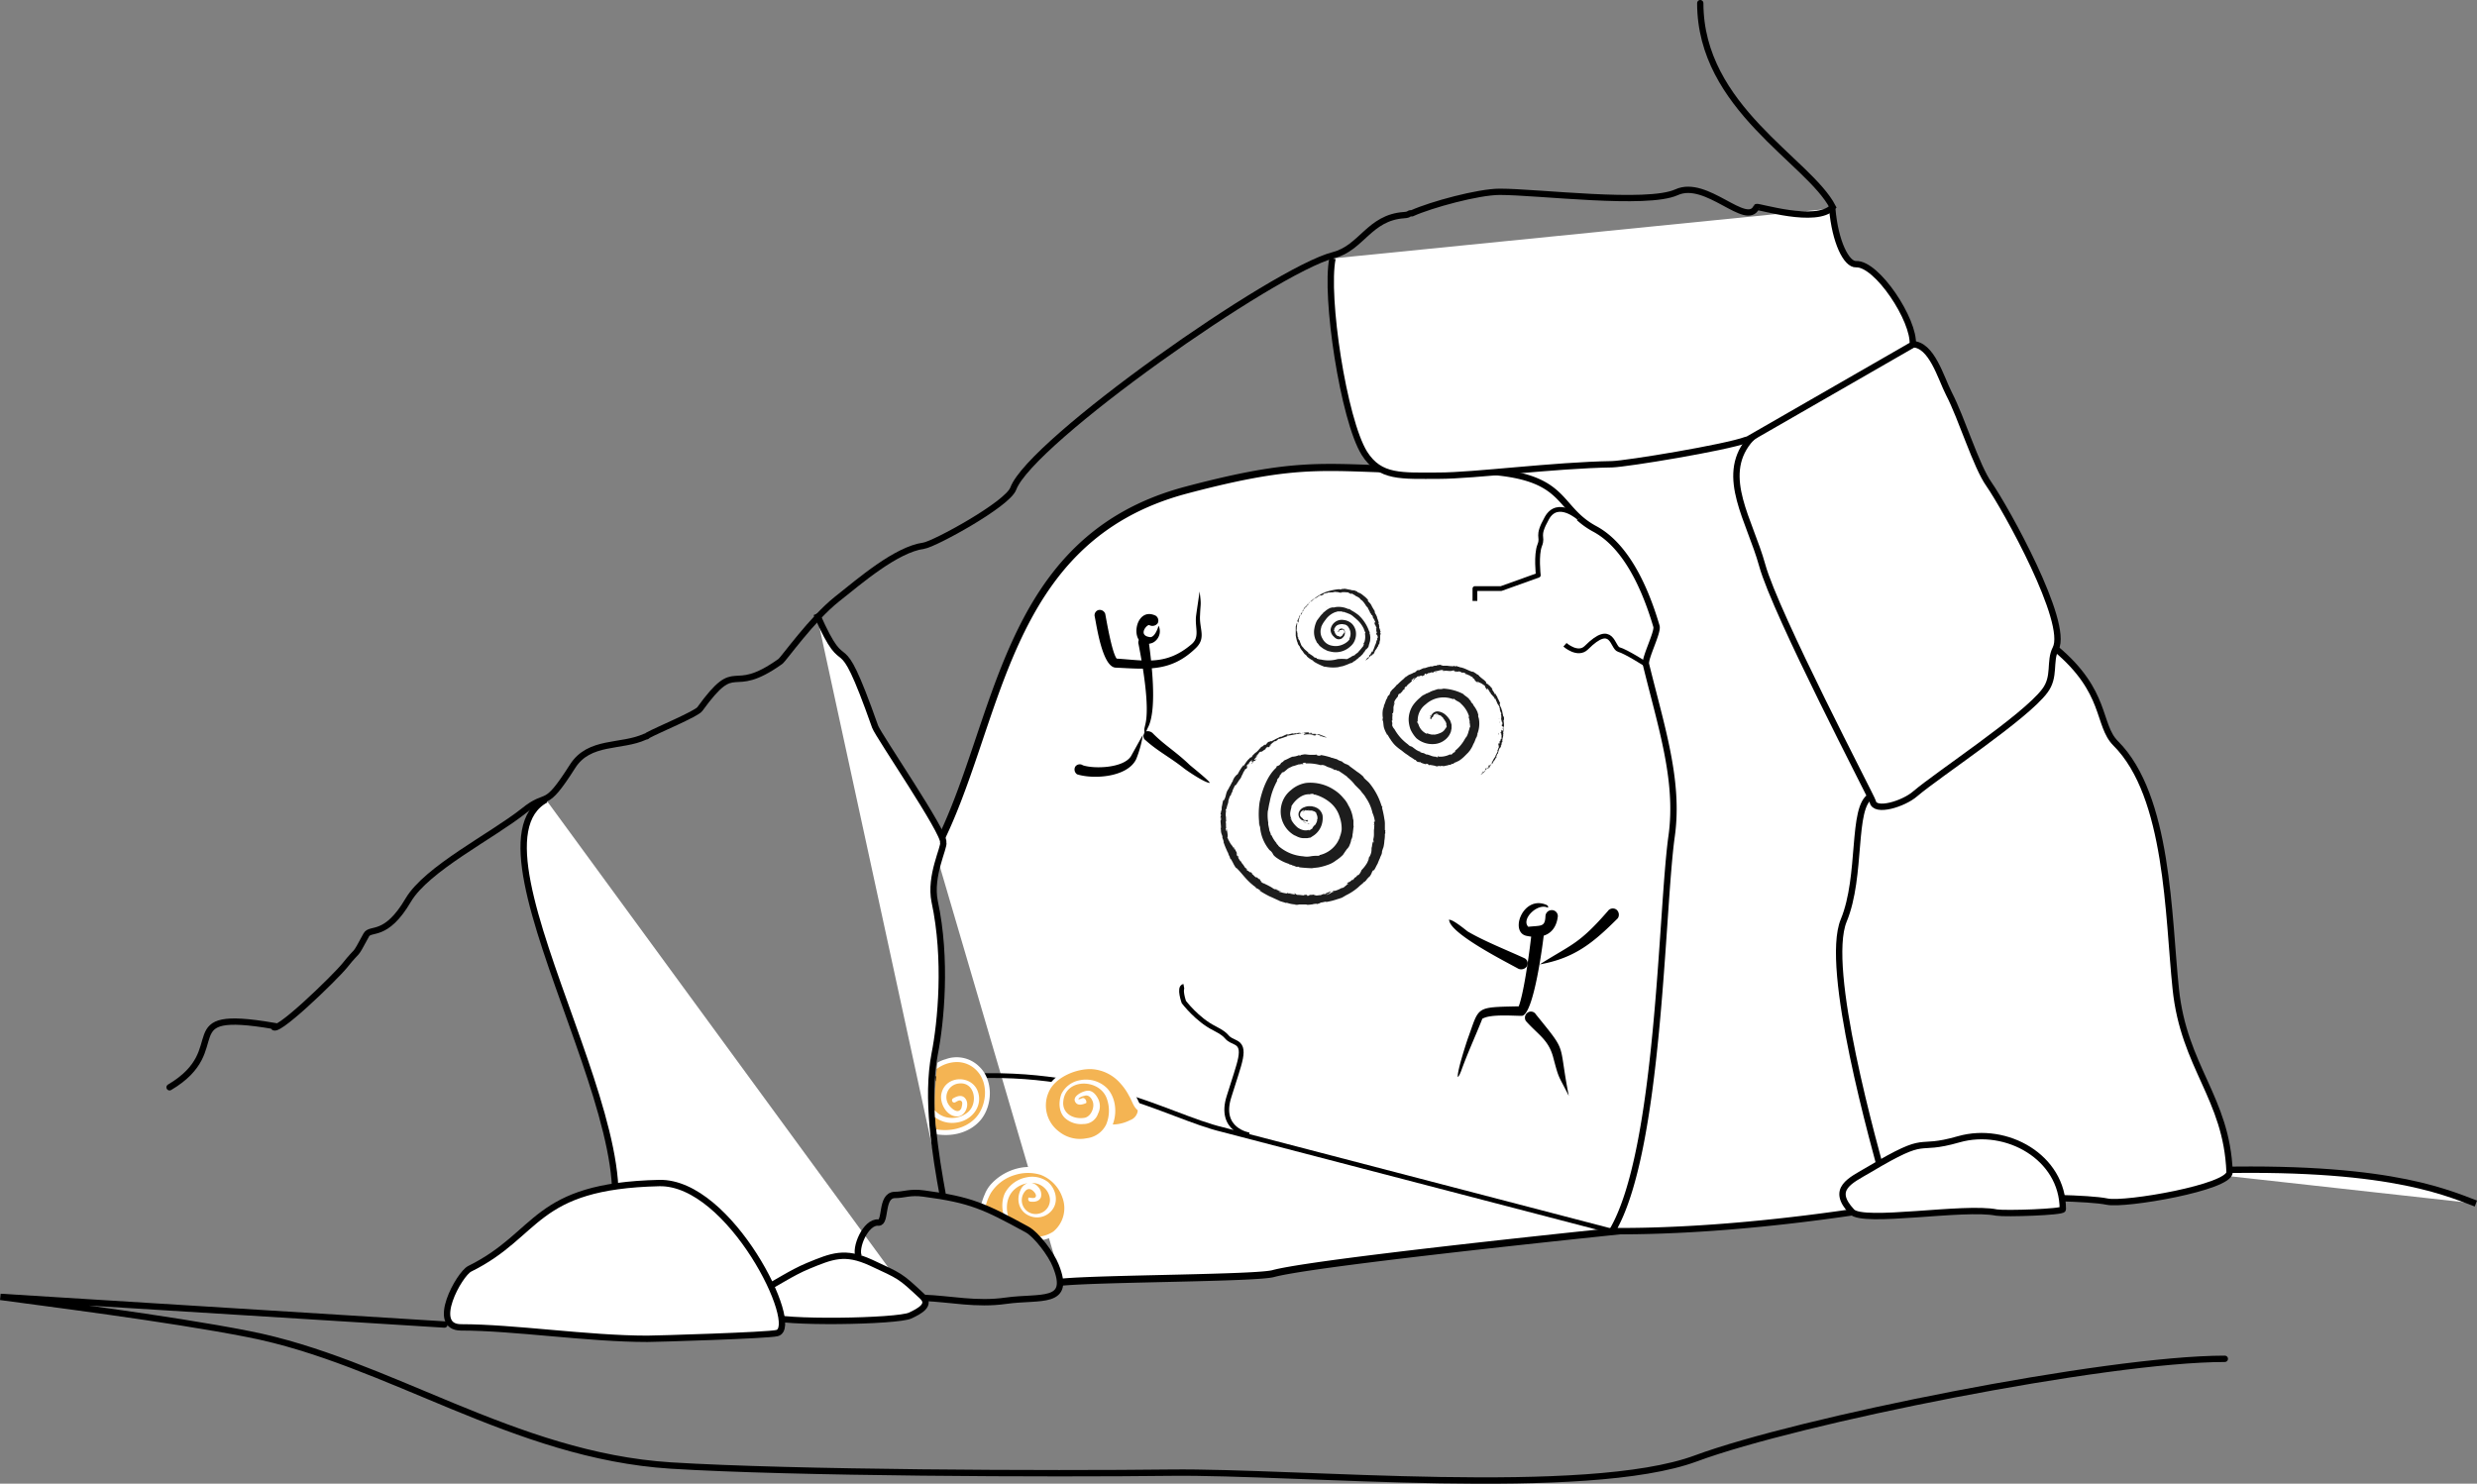 <?xml version="1.0" encoding="UTF-8"?>
<svg xmlns="http://www.w3.org/2000/svg" xmlns:xlink="http://www.w3.org/1999/xlink" width="690.815" height="413.838" viewBox="0 0 690.815 413.838">
  <rect x="0" y="0" width="690.815" height="413.838" fill="#808080" stroke="none"/>
  <defs>
    <clipPath id="clip-path">
      <path id="Tracé_7123" data-name="Tracé 7123" d="M282.558,261.128c-1.329-2.259-40.259,29.9-36.8,30.161,2.259.133.531-7.573,4.517-7.706,2.657,0,4.252-.93,8.1-.4,13.154,1.727,17.007,3.587,28.7,9.965,2.79,1.462,6.909,7.042,8.1,10.1,4.517,11.028,25.51-13.154,16.077-11.692-8.371,1.2-.531-23.783-8.1-23.916-2.79-.133-19.4-.4-19-4.65C283.887,262.324,282.691,261.527,282.558,261.128Z" transform="translate(-245.537 -261.014)"></path>
    </clipPath>
    <clipPath id="clip-path-2">
      <path id="Tracé_7259" data-name="Tracé 7259" d="M258.559,250.168s-2.524,16.608.266,24.846c2.79,8.1,20.594,1.329,20.594-1.594-.133-2.923,3.72-19.133,1.594-21.657s-6.776-6.51-10.1-7.441S258.559,250.168,258.559,250.168Z" transform="translate(-257.512 -244.234)"></path>
    </clipPath>
  </defs>
  <g id="illu_caverne" data-name="illu caverne" transform="translate(-61.278 -27.022)">
    <g id="_x2014_ÎÓÈ_x5F_1" transform="translate(61.4 27.9)">
      <g id="Groupe_1552" data-name="Groupe 1552">
        <path id="Tracé_7107" data-name="Tracé 7107" d="M601.148,282.236c-9.434-3.587-27.1-11.294-81.448-9.035" transform="translate(89.23 52.589)" fill="#fff" stroke="#000" stroke-miterlimit="10" stroke-width="1.776"></path>
        <path id="Tracé_7108" data-name="Tracé 7108" d="M257.6,236.987c18.336-34.678,18.2-86.9,70.154-100.58,39.2-10.364,39.727-4.517,87.958-5.58,9.566-.266,43.846-16.343,52.748-19.531,1.86-.664,16.343-.4,16.476.266,5.315,23.119,39.86,69.489,48.762,99.252,5.315,17.8,9.566,21.259,11.028,40.79,2.392,32.552-2.392,36.671-10.5,64.706-1.727,5.979-3.587,19.93-12.49,19.4a8.379,8.379,0,0,0-3.322.664c-.266-.531-150.273,14.217-166.482,18.6-4.65,1.329-47.7,1.329-58.993,2.392" transform="translate(3.085 -0.617)" fill="#fff" stroke="#000" stroke-miterlimit="10" stroke-width="1.98"></path>
        <path id="Tracé_7109" data-name="Tracé 7109" d="M489.312,336.4c-.133-.266-38.93,7.042-77.329,6.776,13.287-22.322,13.685-89.685,16.608-110.28,2.126-15.413-2.923-30.427-7.175-47.832-.4-1.727,3.455-9.035,2.923-10.629-3.72-12.622-9.3-22.853-17.14-27.1-12.622-6.776-5.979-17.406-43.049-16.21-6.112.266,3.056-6.909,28.832-14.084a168.825,168.825,0,0,1,20.727-1.727c7.706-.266,28.168-.93,35.343-4.119,1.462-.664,13.154-.4,13.287.266,4.385,23.119,32.021,69.489,39.2,99.252,4.385,17.8,7.706,21.259,8.9,40.79,1.86,32.552-1.86,36.671-8.5,64.706-1.462,5.979-2.923,19.93-9.965,19.4A6.828,6.828,0,0,0,489.312,336.4Z" transform="translate(37.506 -0.65)" fill="#fff" stroke="#000" stroke-miterlimit="10" stroke-width="1.776"></path>
        <path id="Tracé_7110" data-name="Tracé 7110" d="M456.186,204.8c-5.448,2.923-2.392,22.189-7.573,34.678-5.448,13.287,8.238,61.783,12.091,75.734.664,2.259,51.021.531,61.385,2.657,5.049,1.063,34.28-3.986,34.147-8.238-.8-20.727-12.755-29.231-15.014-51.154-2.126-20.329-1.993-53.678-16.741-68.427-5.182-5.182-2.259-14.35-16.741-26.441-3.72-3.189-2.79,3.322-4.517,7.175C499.368,179.422,463.76,205.863,456.186,204.8Z" transform="translate(65.45 16.424)" fill="#fff" stroke="#000" stroke-miterlimit="10" stroke-width="1.776"></path>
        <path id="Tracé_7111" data-name="Tracé 7111" d="M514.825,184.4c3.72-7.308-13.818-38.93-18.6-45.839-3.587-5.049-7.573-18.336-11.161-25.245C482.8,108.934,480.279,99.5,474.832,99.5c-6.776,0-41.455,21.79-45.706,27.1-7.972,9.965.4,22.056,3.853,34.545,3.72,13.552,30.559,64.839,30.825,65.9.531,3.189,8.636.664,11.825-2.126,6.378-5.448,30.692-21.392,36.14-28.7C514.825,192.241,512.965,187.989,514.825,184.4Z" transform="translate(58.364 -4.367)" fill="#fff" stroke="#000" stroke-miterlimit="10" stroke-width="1.776"></path>
        <path id="Tracé_7112" data-name="Tracé 7112" d="M341.12,84.951c-2.126,10.5,3.056,44.909,8.9,54.343,4.385,6.909,10.364,6.245,20.727,6.245,9.965,0,31.888-2.923,48.364-3.189,4.252-.133,31.622-4.65,37.336-6.776l.531-.133L502.952,109c.531-6.776-9.965-22.72-15.811-22.455-2.657.133-5.846-6.112-6.643-15.545" transform="translate(30.376 -13.734)" fill="#fff" stroke="#000" stroke-miterlimit="10" stroke-width="1.776"></path>
        <path id="Tracé_7113" data-name="Tracé 7113" d="M274.164,327.3c-3.322,9.566-92.077,0-85.035-4.517,29.629-18.734-38-113.6-11.692-127.685" transform="translate(-25.304 27.054)" fill="#fff" stroke="#000" stroke-miterlimit="10" stroke-width="1.776"></path>
        <path id="Tracé_7114" data-name="Tracé 7114" d="M232.7,156.1c9.035,20.594,5.315.266,16.343,31.49.93,2.524,19.532,29.629,19,32.287.4,1.329-3.853,9.3-2.392,16.475,3.455,16.077,1.727,33.748,0,42.517-2.392,12.357.133,27.769,2.392,40.126" transform="translate(-5.099 14.236)" fill="#fff" stroke="#000" stroke-miterlimit="10" stroke-width="1.776"></path>
        <path id="Tracé_7115" data-name="Tracé 7115" d="M221.053,300.878c4.517-2.259,8.636-5.182,13.42-7.175,6.776-2.79,10.231-4.252,17.538-.93,8.238,3.853,7.972,3.455,14.35,9.434,2.524,2.392-.8,4.119-3.322,5.315-3.455,1.727-36.538,2.259-39.727.133-2.923-1.993-4.119-.531-2.657-6.245C220.521,301.409,220.92,300.878,221.053,300.878Z" transform="translate(-9.263 58.528)" fill="#fff" stroke="#000" stroke-miterlimit="10" stroke-width="1.776"></path>
        <path id="Tracé_7116" data-name="Tracé 7116" d="M214.344,275.6c-35.343.8-33.217,14.217-52.881,23.916-2.923,1.462-11.161,16.343-2.392,16.343,14.748,0,35.343,3.189,51.951,3.189,2.259,0,33.615-.93,36.14-1.594C254.072,315.859,234.141,275.2,214.344,275.6Z" transform="translate(-30.589 53.511)" fill="#fff" stroke="#000" stroke-miterlimit="10" stroke-width="1.776"></path>
        <path id="Tracé_7117" data-name="Tracé 7117" d="M509.5,286.145c0-14.615-15.811-23.252-28.965-19.531-12.888,3.72-7.706-1.86-25.112,8.5-5.182,3.056-10.762,5.315-4.783,11.692,3.056,3.455,31.357-1.594,40.392.266C493.555,287.474,509.5,286.942,509.5,286.145Z" transform="translate(65.682 50.274)" fill="#fff" stroke="#000" stroke-miterlimit="10" stroke-width="1.776"></path>
        <path id="Tracé_7118" data-name="Tracé 7118" d="M96.9,330.305c18.2-10.762,0-22.056,28.965-17.14-.266,3.455,17.273-13.552,19.93-16.874,4.119-5.182,2.259-1.594,5.979-8.5,1.2-2.126,5.448.93,11.692-9.7,5.182-8.769,23.252-17.8,32.154-24.846,7.042-5.713,5.58.266,13.685-12.489,4.65-7.308,13.552-5.182,20.2-8.238.531-.266.266.133.8-.4,2.657-1.462,13.552-5.979,14.483-7.308,10.762-14.881,8.1-3.056,22.455-13.287.93-.664,8.769-11.825,15.811-17.406,6.378-5.049,16.476-13.818,24.182-14.881,2.923-.4,23.385-11.559,24.979-15.944,4.916-13.154,72.678-60.853,89.287-65.1,7.839-1.993,9.965-10.5,19.664-11.161,1.86-.133.93-.531,2.259-.531,5.315-2.392,18.469-5.979,24.448-5.979,10.762,0,41.056,3.853,49.294.133,8.371-3.853,19.531,10.1,22.322,4.119.266-.4,16.741,4.916,21.259,0C554.1,71.879,523.8,57.131,523.8,27.9" transform="translate(-49.732 -27.9)" fill="none" stroke="#000" stroke-linecap="round" stroke-miterlimit="10" stroke-width="1.756"></path>
        <path id="Tracé_7119" data-name="Tracé 7119" d="M185.232,307.206,61.4,299.5c10.5,1.462,46.9,5.979,69.091,10.364,38.93,7.573,74.007,33.881,117.853,36.671,34.28,2.126,105.762,2.392,139.51,1.993,35.476-.4,115.993,7.308,146.419-3.986,28.3-10.5,114.133-27.769,147.482-27.769" transform="translate(-61.4 61.367)" fill="none" stroke="#000" stroke-linecap="round" stroke-miterlimit="10" stroke-width="1.776"></path>
        <path id="Tracé_7120" data-name="Tracé 7120" d="M446.4,296.436s-105.9-27.636-108.552-28.3c-16.21-3.853-37.734-18.867-80.252-14.217" transform="translate(3.085 46.095)" fill="none" stroke="#000" stroke-miterlimit="10" stroke-width="1.332"></path>
      </g>
      <g id="Groupe_1555" data-name="Groupe 1555" transform="translate(244.657 309.732)">
        <g id="Groupe_1554" data-name="Groupe 1554" transform="translate(0 0)" clip-path="url(#clip-path)">
          <path id="Tracé_7121" data-name="Tracé 7121" d="M281.09,281.028c2.657.4,2.79-1.462,1.462-3.056-1.462-1.594-3.455-.93-4.252,2.259a4.312,4.312,0,0,0,1.993,4.65,5.067,5.067,0,0,0,4.119.531c1.462-.4,4.385-2.923,2.392-6.909s-6.909-2.79-7.441-2.657c-.531.266-7.308,2.126-4.783,10.364a9.353,9.353,0,0,0,2.79,4.252c3.455,2.923,8.371,1.329,10.231.266s7.441-7.175.664-14.881c-3.322-3.455-7.839-3.455-11.427-2.392a14.366,14.366,0,0,0-6.909,4.916s-1.86,2.524-2.392,8.238a2.17,2.17,0,0,1-.531,1.462c-.133.266.133,2.79,4.385,3.056,4.385.133,5.58-1.063,5.58-1.063" transform="translate(-238.488 -257.131)" fill="#f4b453"></path>
          <g id="Groupe_1553" data-name="Groupe 1553" transform="translate(27.6 14.901)">
            <path id="Tracé_7122" data-name="Tracé 7122" d="M281.311,281.89c1.063.133,2.392,0,2.923-1.2a3.105,3.105,0,0,0-.664-2.79c-1.594-1.993-4.119-1.462-5.049.8-1.329,2.923-.266,6.245,2.923,7.308a5.309,5.309,0,0,0,6.245-2.259c1.462-2.392.531-5.58-1.462-7.308a7.277,7.277,0,0,0-5.979-1.329,8.586,8.586,0,0,0-6.112,4.517c-2.126,4.916,1.063,11.958,6.51,13.021a11.611,11.611,0,0,0,7.308-1.2,9.549,9.549,0,0,0,3.322-3.587c2.79-5.448-.4-12.357-5.846-14.748-5.315-2.259-11.825,0-15.413,4.252a9.62,9.62,0,0,0-1.462,2.524,20.157,20.157,0,0,0-1.2,3.72c-.133.8-.266,1.594-.4,2.524a8.6,8.6,0,0,1-.531,1.727c-.531,1.329.8,2.79,1.86,3.322a10.116,10.116,0,0,0,8.1,0,2.893,2.893,0,0,0,1.063-.664c.664-.664-.4-1.594-.93-.93a8.8,8.8,0,0,1-3.455.93c-1.594.133-4.517.133-5.182-1.727,0-.133-.133-.266-.133-.4v.133c0-.133.133-.133.133-.266a1.6,1.6,0,0,0,.266-1.063c.133-.93.266-1.86.4-2.657a14.258,14.258,0,0,1,1.727-5.049,11.873,11.873,0,0,1,6.776-5.049,12.012,12.012,0,0,1,7.175,0,10.306,10.306,0,0,1,5.979,6.245,8.468,8.468,0,0,1-2.524,9.566,9.1,9.1,0,0,1-4.517,1.462,6.9,6.9,0,0,1-6.245-2.259c-2.524-2.923-3.189-8.1-.133-10.9a6.881,6.881,0,0,1,4.65-1.86,5.009,5.009,0,0,1,5.182,3.72,3.88,3.88,0,0,1-2.79,4.783,3.857,3.857,0,0,1-3.853-6.378c.8-.8,1.727-.4,2.392.4.266.266.664.93.4,1.329-.266.531-1.2.266-1.594.266-.664-.4-.664,1.063.133,1.063Z" transform="translate(-266.309 -272.229)" fill="#fff"></path>
          </g>
        </g>
      </g>
      <g id="Groupe_1556" data-name="Groupe 1556" transform="translate(299.561 164.091)">
        <path id="Tracé_7124" data-name="Tracé 7124" d="M294.04,157.645c.4,2.126,1.86,10.762,3.189,12.49,8.1.531,13.818,1.993,20.86-3.986,2.524-2.126.8-4.783,1.329-8.238.266-1.993.664-4.385.93-6.51.531,3.986.266,3.056.133,6.643-.266,3.853,1.86,6.378-1.329,9.3-6.909,6.643-13.552,5.713-22.189,5.315-3.72-.133-5.315-11.692-5.846-14.217a1.511,1.511,0,0,1,1.063-1.86,1.629,1.629,0,0,1,1.86,1.063Zm3.056,12.49Z" transform="translate(-285.482 -151.4)" fill-rule="evenodd"></path>
        <path id="Tracé_7125" data-name="Tracé 7125" d="M303.506,159.273c-.531-.531-3.587,2.923.266,3.322h0c1.2-.133,1.993-2.259,2.259-3.189a3.574,3.574,0,0,1-1.727,4.783c-6.776,2.392-5.315-10.629.93-7.573a1.629,1.629,0,0,1,.531,2.126A1.844,1.844,0,0,1,303.506,159.273Z" transform="translate(-282.591 -149.839)" fill-rule="evenodd"></path>
        <path id="Tracé_7126" data-name="Tracé 7126" d="M303.111,161.95c.8,5.846,2.392,18.6,0,23.916a20.441,20.441,0,0,0-1.063,2.524c-.133-1.86-.266-1.2.133-2.923,1.329-5.182-.8-17.007-1.86-22.455a1.708,1.708,0,0,1,.8-1.993A1.636,1.636,0,0,1,303.111,161.95Z" transform="translate(-282.462 -148.265)" fill-rule="evenodd"></path>
        <path id="Tracé_7127" data-name="Tracé 7127" d="M304.08,181.476c3.189,3.189,6.378,5.049,10.1,8.636.266.266,6.112,4.916,5.58,5.049-1.462-.133-5.979-3.189-7.042-3.986-3.986-3.189-7.573-4.916-11.161-8.238a1.658,1.658,0,0,1,.4-2.126A2.041,2.041,0,0,1,304.08,181.476Z" transform="translate(-282.103 -141.749)" fill-rule="evenodd"></path>
        <path id="Tracé_7128" data-name="Tracé 7128" d="M289.172,190c3.189,1.063,11.294.8,13.42-2.524l3.322-5.979a30.154,30.154,0,0,1-1.86,6.776c-2.392,5.049-11.825,5.713-16.476,4.252a1.629,1.629,0,0,1-.531-2.126A1.524,1.524,0,0,1,289.172,190Z" transform="translate(-286.859 -141.507)" fill-rule="evenodd"></path>
      </g>
      <g id="Groupe_1561" data-name="Groupe 1561" transform="translate(340.235 203.419)">
        <g id="Groupe_1560" data-name="Groupe 1560">
          <g id="Groupe_1559" data-name="Groupe 1559">
            <g id="Groupe_1558" data-name="Groupe 1558">
              <g id="Groupe_1557" data-name="Groupe 1557">
                <path id="Tracé_7129" data-name="Tracé 7129" d="M319.3,192.2Z" transform="translate(-316.871 -177.319)" fill="#1d1d1d"></path>
                <path id="Tracé_7130" data-name="Tracé 7130" d="M319.533,207.033l-.133-.133C319.533,206.9,319.533,206.9,319.533,207.033Z" transform="translate(-316.838 -172.487)" fill="#1d1d1d"></path>
                <path id="Tracé_7131" data-name="Tracé 7131" d="M324.7,185.131h0a3.635,3.635,0,0,1,.664-.531A2.9,2.9,0,0,0,324.7,185.131Z" transform="translate(-315.096 -179.817)" fill="#1d1d1d"></path>
                <path id="Tracé_7132" data-name="Tracé 7132" d="M347.833,212.4l-.133.266C347.7,212.533,347.833,212.533,347.833,212.4Z" transform="translate(-307.537 -170.68)" fill="#1d1d1d"></path>
                <path id="Tracé_7133" data-name="Tracé 7133" d="M329.3,215.8a.488.488,0,0,1,.4.133C329.433,215.8,329.433,215.8,329.3,215.8Z" transform="translate(-313.584 -169.562)" fill="#1d1d1d"></path>
                <path id="Tracé_7134" data-name="Tracé 7134" d="M329.079,183l-.266.133C328.68,183.133,328.813,183.133,329.079,183Z" transform="translate(-313.762 -180.343)" fill="#1d1d1d"></path>
                <path id="Tracé_7135" data-name="Tracé 7135" d="M337.4,181.3Z" transform="translate(-310.922 -180.901)" fill="#1d1d1d"></path>
                <path id="Tracé_7136" data-name="Tracé 7136" d="M333.966,181c-.133,0-.266,0-.266.133A.412.412,0,0,1,333.966,181Z" transform="translate(-312.138 -181)" fill="#1d1d1d"></path>
                <path id="Tracé_7137" data-name="Tracé 7137" d="M333.6,181.1h0Z" transform="translate(-312.171 -180.967)" fill="#1d1d1d"></path>
                <path id="Tracé_7138" data-name="Tracé 7138" d="M334.7,199.5a2.112,2.112,0,0,0,1.2.8A4.614,4.614,0,0,1,334.7,199.5Z" transform="translate(-311.81 -174.92)" fill="#1d1d1d"></path>
                <path id="Tracé_7139" data-name="Tracé 7139" d="M342.4,187.025Z" transform="translate(-309.279 -179.053)" fill="#1d1d1d"></path>
                <path id="Tracé_7140" data-name="Tracé 7140" d="M335.5,199.4l.266.133C335.633,199.533,335.5,199.533,335.5,199.4Z" transform="translate(-311.547 -174.952)" fill="#1d1d1d"></path>
                <path id="Tracé_7141" data-name="Tracé 7141" d="M325.464,185.8c-.133.266-.664.664-.664.8C325.066,186.331,325.464,186.066,325.464,185.8Z" transform="translate(-315.063 -179.422)" fill="#1d1d1d"></path>
                <path id="Tracé_7142" data-name="Tracé 7142" d="M336.266,187.9h0Z" transform="translate(-311.382 -178.732)" fill="#1d1d1d"></path>
                <path id="Tracé_7143" data-name="Tracé 7143" d="M335.566,199.466c-.133,0-.133-.133-.266-.266v.133C335.433,199.466,335.433,199.466,335.566,199.466Z" transform="translate(-311.612 -175.018)" fill="#1d1d1d"></path>
                <path id="Tracé_7144" data-name="Tracé 7144" d="M328.225,205.9Z" transform="translate(-313.971 -172.816)" fill="#1d1d1d"></path>
                <path id="Tracé_7145" data-name="Tracé 7145" d="M329.4,207.366c-.133-.133-.266-.266-.4-.266C329.266,207.233,329.4,207.233,329.4,207.366Z" transform="translate(-313.683 -172.422)" fill="#1d1d1d"></path>
                <path id="Tracé_7146" data-name="Tracé 7146" d="M335.7,200.1a1.2,1.2,0,0,0,.664.133A1.445,1.445,0,0,0,335.7,200.1Z" transform="translate(-311.481 -174.722)" fill="#1d1d1d"></path>
                <path id="Tracé_7147" data-name="Tracé 7147" d="M345.515,203.6v.266C345.382,203.733,345.515,203.733,345.515,203.6Z" transform="translate(-308.274 -173.572)" fill="#1d1d1d"></path>
                <path id="Tracé_7148" data-name="Tracé 7148" d="M328.133,215.333,328,215.2Z" transform="translate(-314.012 -169.759)" fill="#1d1d1d"></path>
                <path id="Tracé_7149" data-name="Tracé 7149" d="M339.8,214.8Z" transform="translate(-310.133 -169.891)" fill="#1d1d1d"></path>
                <path id="Tracé_7150" data-name="Tracé 7150" d="M339.2,215.066a1.889,1.889,0,0,0,.8-.266C339.732,214.933,339.466,214.933,339.2,215.066Z" transform="translate(-310.331 -169.891)" fill="#1d1d1d"></path>
                <path id="Tracé_7151" data-name="Tracé 7151" d="M341,214.5Z" transform="translate(-309.739 -169.99)" fill="#1d1d1d"></path>
                <path id="Tracé_7152" data-name="Tracé 7152" d="M329.3,214Z" transform="translate(-313.584 -170.154)" fill="#1d1d1d"></path>
                <path id="Tracé_7153" data-name="Tracé 7153" d="M331.5,214.7a.412.412,0,0,1,.266.133C331.633,214.833,331.633,214.833,331.5,214.7Z" transform="translate(-312.861 -169.924)" fill="#1d1d1d"></path>
                <path id="Tracé_7154" data-name="Tracé 7154" d="M346,211.5Z" transform="translate(-308.096 -170.976)" fill="#1d1d1d"></path>
                <path id="Tracé_7155" data-name="Tracé 7155" d="M354.978,195.611l1.594,1.594c.4.664,1.063,1.2,1.462,1.993a11.888,11.888,0,0,1,1.86,4.252,8.7,8.7,0,0,1,.664,2.392l-.266.133.133.8c0,.266-.133-.531-.133,0l.133.266c-.133.133,0,1.993-.133.664v1.462a5.449,5.449,0,0,1-.133,1.462c-.133.664.133.4,0,1.063-.133.133,0-.266-.133-.266a5.847,5.847,0,0,0-.266,1.329,2.594,2.594,0,0,0-.133.93,3.872,3.872,0,0,1-.664,2.126v-.133a8.849,8.849,0,0,1-.4.93c.266-.133,0-.4.4-.93.133.133-.266.8-.133.8-.266.4-.266.664-.531,1.063a10.03,10.03,0,0,1-1.462,1.86,3.773,3.773,0,0,1-.8,1.329c-.531.266,0-.133-.531.266v.133c-.4.4-.4.266-.4.266-.531.4-.266.531-.93.93.133-.133.266-.266.266-.4a15.26,15.26,0,0,1-1.329,1.063l.4-.4a2.1,2.1,0,0,0-.8.664c.133,0,.531-.266.4,0-.4.133-.664.664-.93.664.133-.133.266-.133.4-.266a3.771,3.771,0,0,1-1.2.8v-.133a7.226,7.226,0,0,1-2.259.93l.133-.133a1.421,1.421,0,0,0-.664.4c.531-.133.4,0,.531,0-.8,0-.93.531-2.126.8a.928.928,0,0,1,.531-.266c.4-.266.4-.4.93-.8-.4.133-.93.4-.8.266l-.133.133a1.445,1.445,0,0,1-.664.133c-.133.133.531,0,0,.266-.664.266-.4-.133-.531,0-.93.266-.4.266-1.329.4.133,0,.266-.133.4-.133a4.808,4.808,0,0,1-1.86.133c.133,0,.133-.133.4-.133h0c.664-.266-.664.133-.4-.133,0,.133-.93.133-1.329.133l.133.133c-1.329.4,0-.266-1.329-.133-.93,0,.266,0-.266.133-.531,0-.8-.133-1.727-.133-.266,0-.664-.266-.664-.4-.531,0-1.594-.266-1.86-.266.8.266.93,0,1.86.4l-.266.133c-.664-.133-1.594-.266-2.126-.4.133,0,.133.133,0,.133a11.258,11.258,0,0,1-2.259-.531c-.133-.133.531,0,.93.133-.531-.266-.664-.266-1.594-.664,0-.133.531.266.8.266-.4-.133-.664-.266-1.063-.4h0c-.266.133-.8-.4-1.329-.664a19.023,19.023,0,0,0-2.524-1.2.412.412,0,0,1-.133-.266c.266.266.266.266.4.266-.4-.266-.93-.93-.531-.8-.8-.531.133.266-.266,0-.266-.266-.664-.531-.93-.8,0,.133.4.4-.133.133-.4-.266-.531-.531-1.063-.93.133,0-.133-.266.266.133-.266-.266-.531-.664-.8-.664.531.664-.93-.8-.664-.266l-.531-.664a1.022,1.022,0,0,0,.4.266c0-.266-.531-.4-.664-.664a7.869,7.869,0,0,0-.531-.8,2.779,2.779,0,0,1-.531-.8c-.266-.266-.133,0-.133,0l-.664-1.063c0-.133.133-.266.266-.133-.266-.4-.266,0-.664-.531.133.133.133-.133,0-.266s-.133-.4.133-.133c-.133-.4-.664-1.329-.93-1.86-.266-.266.266.664.133.664a5.518,5.518,0,0,0-.93-1.462,9.635,9.635,0,0,1-.664-1.2l.133.266c-.4-.664-.266-.664-.531-1.063.266.133.133-.93-.133-2.259-.133-.133,0,.8-.133.531a1.685,1.685,0,0,1-.133-.8l.133.133c-.133-.8,0-1.462-.133-1.727a1.888,1.888,0,0,1,.266-.8l-.133.266c-.133-.133,0-.93-.133-1.2a6,6,0,0,1,.133-1.727c-.133.133-.266.531-.133-.133.266,0,.4-1.462.531-1.329,0-.266.266-.8.133-.8l.133.133c-.266-.133.133-1.063.4-1.86.266.266.266-.8.664-1.063-.133-.266.531-1.329.531-1.462.266-.531.4-.4.531-.531l.133-.266a7.866,7.866,0,0,0,.531-.8c.266-.4.531-.664.664-.93l.266-.664.133-.133c0-.133.266-.531,0-.266l.266-.266c-.133-.133.266-.4.531-1.063.133-.133.133,0,0,.133.266-.266.266-.133.4-.266-.133.133.531-1.2-.133-.531-.133,0,.266-.4.4-.664h.266l.133-.4a2.7,2.7,0,0,1,.93-.8c-.266.266-.4.93.4.133a3.068,3.068,0,0,0-.664.93c.133-.133.266-.266,0,.133.531-.664.133-.266.664-.93.133.133.266,0,.8-.531l-.531.266v-.133a.412.412,0,0,1-.266.133c.133-.133.531-.8.8-.93-.8.4.93-1.2.531-.93,0-.133.531-.531.664-.531-.531.531.531-.266.531,0,.133-.266-.531.266-.266,0a7.88,7.88,0,0,0,.8-.531l-.133.133.531-.4c0-.133-.531.266-.133-.133a4.262,4.262,0,0,1,.664-.4c-.133.266.133.266-.4.531.4-.266,1.462-1.063.93-.8l.4-.266c-.266.133-1.2.531-.266,0h0l.531-.531.266-.133s0-.133.266-.266c.133,0,.266-.133.266,0,.664-.4.664-.4.664-.531.4-.266.531-.266.4-.133.531-.133,1.594-.531,1.993-.664.8-.266-.133,0,.266-.266.8,0,2.524-.531,3.853-.531-.4-.266.4,0,.531-.266-.266,0,1.2.133.133.266h.664c.531.133-1.2,0-.4.266a6.437,6.437,0,0,1,2.259,0c-.266.133.664,0,.4.133h-.531c1.594.266.531-.133,1.462-.133,1.063.266.8.266.8.4.133.133.664.133.93.266-.664-.133-1.063-.4-.8-.4a5.07,5.07,0,0,0,1.727.531,16.206,16.206,0,0,0-2.259-.93,2.469,2.469,0,0,1-1.063,0c.531,0,0-.133-.133-.133.133.133-.531,0-.8,0-.266-.133.531-.133-.266-.266l-.133.266c-.4,0,.133-.133-.531-.133.4-.133-.133-.266.93-.133a5.661,5.661,0,0,0-2.657.133c.133,0,.133,0,.133-.133-.133.133-.531.133-.8.133-.664,0,.531-.133.266-.133a2.261,2.261,0,0,0-.93.133h0a1.324,1.324,0,0,1-.531.133c.266-.133.4-.266.531-.266l-1.063.266c.133-.133-.8,0-.133-.133-.531.133-.93.266-1.462.4l-.133-.133c-.4.133-.4.133.133,0-.531,0-2.126,1.063-1.993.664a12.292,12.292,0,0,1-1.329.664c-.4.266-.8.4-1.462.8.93-.8-1.2.531-.266-.133-.664.266-.664.531-1.063.93-.531.266-.4,0,.133-.4l-.531.4h0l-.4.4c-.531.266-.133,0-.664.4v.133l-.4.266c.133,0-.133.266-.4.531h0l-.4.4c.266-.4-.4.4-.266.133l-.93.93h.133c-.664.8-.133,0-.8.531h.133c-1.063.8-1.329,1.727-1.993,2.392.266-.4.133-.4.133-.4a16.249,16.249,0,0,0-1.594,2.524c-.266.133-.4.266-.93.93-.266.531-.4.664-.4.93-.4.531-.8,1.594-.93,1.594a4.369,4.369,0,0,1-.4.8h0c-.664.93-.531,1.86-1.063,2.79V199.6l-.133.4c-.133,0,0-.133-.133-.133-.266.664-.266,1.462-.531,2.126l.133-.4c-.133.4,0,.8-.133,1.329,0-.93-.133.664-.266.8v-.531c0,.664,0,.664.133.664,0,.8-.266.531-.133,1.329v-.531c.133-.133.133.266.133.664,0,.133-.133.4-.133.133,0,.664.133,1.594.133,1.993s-.133.266-.133,0a4.978,4.978,0,0,1,.133,1.063,3.193,3.193,0,0,0,.266,1.063h0l.133.4v.4a12.536,12.536,0,0,1,.4,1.2l-.133-.133a22.152,22.152,0,0,0,1.063,2.657c0,.133-.133-.133-.133-.133.664.93.266.8.93,1.86,0,0,0,.133-.133,0l.266.4h-.133c.133.133.266.133.4.266l.133.4.133.133a9.247,9.247,0,0,0,1.063,1.86v-.133c1.462,1.329,2.79,3.455,4.783,4.916h-.133a2.78,2.78,0,0,1,.8.531c.4.4-.266-.133-.266,0,.93.531.4.133,1.462.8.531.4-.266,0-.531-.133a27.9,27.9,0,0,0,3.189,1.86h0c.664.266,1.727.8,2.392,1.063a.656.656,0,0,1-.4-.133,2.463,2.463,0,0,0,.93.266h-.4c.664.266,1.86.531,1.993.664,0,0,0-.133.531,0a7.892,7.892,0,0,0,2.392.4H338.1a2.252,2.252,0,0,0,1.329,0h1.993c.266.266,1.993-.133,1.86,0,.8,0-.664,0,.266-.133.266,0,.8-.133.8,0h-.133a1.2,1.2,0,0,0,.664-.133c-.133,0-.266.133-.4.133.531-.133.93-.266.93-.4.531,0,1.329-.266,1.594-.266l-.133.133a19.967,19.967,0,0,0,3.587-.93c.133,0,.133,0-.133.133a6.478,6.478,0,0,1,.93-.4l-.133.133c.4-.266.93-.531,1.329-.8h0a15.25,15.25,0,0,0,3.455-2.259l-.133.133c1.063-1.063,1.2-.93,1.86-1.727v.133l.664-.664-.133.133c.4-.664,1.462-1.462,1.063-1.2a3.785,3.785,0,0,0,.531-1.063c.531-.93.266-.133.664-.664.4-.664.4-.8.93-1.727h0c.133-.4.266-.664.531-1.329v.133c.266-1.063.664-1.2.664-2.126a11.291,11.291,0,0,1,.4-1.2,10.422,10.422,0,0,0,.266-1.86,8.771,8.771,0,0,0,.133-1.86c.266-.266,0-.266.133-1.063h-.133v-1.462a6.468,6.468,0,0,0-.133-1.594,27.2,27.2,0,0,0-.664-3.189l.133-.133-.266-.4a18.511,18.511,0,0,0-3.322-6.245c-.4-.531-1.2-1.063-1.727-1.727h.133a11.661,11.661,0,0,0-1.993-1.594c-.664-.531-1.462-1.063-2.126-1.594.133,0,0-.133.133,0a9.639,9.639,0,0,1-1.2-.664l.4.266a3.222,3.222,0,0,1-1.329-.8l-.8-.266-.133-.133h-.133l-.4-.266c-.266,0-1.2-.4-1.594-.4,0-.133-.8-.266-.266-.133a18.857,18.857,0,0,0-2.923-.664l.4.133c0,.133-.8.133-1.329,0,.664,0,.133-.133-.133-.266-.4,0,.4.133.133.133h-1.594c-.664,0-1.063-.133-1.727-.133-.664.133-1.063.133-.93.266-.93.133-.4-.133-.664,0a5.216,5.216,0,0,1-1.86.4c-.133.133-.266.133-.531.266l-.8.4c-.531.266-1.063.4-1.063.664l-.664.4s0,.266-.531.664a6.253,6.253,0,0,1-.664.266l-.133.4c-2.524,2.259-3.986,6.378-4.65,9.7a23.3,23.3,0,0,0-.133,5.315v-.266a8.771,8.771,0,0,0,.133,1.86,4.52,4.52,0,0,0-.133-1.329c.133.4.133.664.266,1.063a11.417,11.417,0,0,0,2.657,6.643,2.753,2.753,0,0,1,.93,1.063,1.96,1.96,0,0,0,.93.93c-.133-.133-.133-.133-.266-.133a11.862,11.862,0,0,0,3.853,1.993c-.266.133,1.063.266.8.4h.133a6.028,6.028,0,0,1,1.063.4h.8v.133c.93.133,3.056.266,3.587.266.664-.133,1.329-.133,1.993-.266a16.066,16.066,0,0,0,2.392-.664,7.386,7.386,0,0,0,2.259-1.2,11.661,11.661,0,0,0,1.993-1.594c.266-.4.8-1.2,1.2-1.727.266-.133.266-.4.531-.664.133-.4.266-.664.4-1.063s.133-.664.266-1.063v.133a3.127,3.127,0,0,0,.266-1.063c0-.4.133-.664.133-1.063.133-.8.133-1.594.266-1.329-.133,0-.133-.531-.133-.93v-.8a2.1,2.1,0,0,0-.133-.531,7.647,7.647,0,0,0-.266-1.329,10.252,10.252,0,0,0-.8-1.993c-.266-.4-.4-.8-.664-1.2a7.3,7.3,0,0,0-.93-1.2,10.532,10.532,0,0,0-2.524-2.259,12.068,12.068,0,0,0-7.839-1.993,8.416,8.416,0,0,0-4.252,1.993,7.465,7.465,0,0,0-2.657,4.119,7.7,7.7,0,0,0,.4,4.916,7.6,7.6,0,0,0,3.189,3.587c.4.133.8.4,1.2.531a3.879,3.879,0,0,0,1.2.266h1.2l.664-.133a.488.488,0,0,0,.4-.133l.4-.266a5.747,5.747,0,0,0,2.657-3.587,6.291,6.291,0,0,0,.133-2.259,3.19,3.19,0,0,0-1.462-1.993c-.133-.133-.4-.133-.531-.266-.133,0-.266-.133-.531-.133a2.261,2.261,0,0,0-.93-.133,3.371,3.371,0,0,0-1.594.266,2.473,2.473,0,0,0-1.462,1.2,1.783,1.783,0,0,0,.266,1.993,1.345,1.345,0,0,0,.93.531c.266.133.4.133.266,0a10.342,10.342,0,0,0,1.2.4c-.93-.266.266-.133-.531-.531a.8.8,0,0,1,.531.133c.133,0-.8-.133-.664-.133l-.266.133c-.531-.266-.664-.4-.8-.664a1.567,1.567,0,0,1-.664-.664,1.3,1.3,0,0,1,.664-1.462c-.133.133-.266.133-.266.266.4-.4.664-.4.664-.4h.133c-.133,0-.133,0-.133.133a1.685,1.685,0,0,1,.8-.133,2.464,2.464,0,0,0-.93.266c-.266.133-.266.266,0,.133.93-.4-.266,0,.4-.266.531-.133.4,0,.4,0,.266,0,.531-.133.8-.133,0,.133-.531,0-.266.133h1.063c.133.133.4.133.664.266a1.6,1.6,0,0,1,.664.664c-.4-.531,0,.133-.133,0a2.287,2.287,0,0,1,.266,1.594v-.133c-.133.266,0,.531-.133.664,0,.133-.531,1.2-.664,1.063a5.193,5.193,0,0,0-.531.664c0,.133,0,.266-.531.531-.133,0,.664-.531.266-.266a1.345,1.345,0,0,1-.93.531c.133,0,.133-.133.4-.266a2.99,2.99,0,0,1-1.86.133,4.913,4.913,0,0,1-1.462-.664,7.646,7.646,0,0,1-1.993-2.524c0-.4.133.266.4.4a3.208,3.208,0,0,1-.531-1.993,10.492,10.492,0,0,1,.4-1.727h-.133c.93-1.727,3.056-3.72,5.315-3.455h-.266a3.3,3.3,0,0,1,1.2-.133s-.266.133.4.266c-.133-.133-.4-.133-.266-.133a11.4,11.4,0,0,1,4.119,1.993,8.313,8.313,0,0,1,3.056,4.385,9.908,9.908,0,0,1,.531,3.455,8.116,8.116,0,0,1-.4,1.727c-.133.266-.133.531-.266.8l-.4.8a7.822,7.822,0,0,1-5.448,3.853c.664-.133.4.133-.133.133a9.408,9.408,0,0,0-1.993.133,5.706,5.706,0,0,1-2.126,0,11.632,11.632,0,0,1-6.909-2.923v-.133c-.266-.266-.4-.266-.531-.664h0a7.806,7.806,0,0,1-1.329-2.126h-.133c-.266-.531,0-.266-.266-.8h0l-.266-.664c.133,0-.4-1.594-.266-1.993a12.724,12.724,0,0,1-.133-3.322c.133-.266.266-1.594.531-2.524a19.088,19.088,0,0,1,2.126-5.979h-.133c.133-.133.133-.4.266-.531h0c.4-.266.664-1.063,1.063-1.329-.266.133-.266.266-.4.531-.4.266-.133-.133.266-.531h0l.266-.4c.133,0,.4-.133.531-.133.266-.266.664-.531.93-.8a3.33,3.33,0,0,1,.93-.531l.531-.266c.133,0,.4-.133.531-.133l1.2-.4c-.133.133,1.329-.266.93,0,1.063-.266-.266-.133.266-.4.266,0,.664-.133.664,0-.133,0,.266.133,0,.133h.664a13.378,13.378,0,0,1,4.119.664c.133,0-.531-.133-.4-.266,1.462.133,1.2.531,2.524.8H347.8a3.521,3.521,0,0,1,1.329.4c0,.133-.531-.266-.93-.266.4.133,1.594.8,1.329.4.531.266.664.4.93.531,0,0-.4-.266-.133-.266l1.2.8c.4.266.93.664,1.329.93,0,0,0,.133-.133,0A11.41,11.41,0,0,1,354.978,195.611Z" transform="translate(-317.472 -180.995)" fill="#1d1d1d"></path>
                <path id="Tracé_7156" data-name="Tracé 7156" d="M329,213.8l.4.133h.266Z" transform="translate(-313.683 -170.22)" fill="#1d1d1d"></path>
                <path id="Tracé_7157" data-name="Tracé 7157" d="M343.2,213.5Z" transform="translate(-309.016 -170.318)" fill="#1d1d1d"></path>
                <path id="Tracé_7158" data-name="Tracé 7158" d="M345.928,211.525c-.266.266,0,.133.133,0C346.061,211.392,346.061,211.392,345.928,211.525Z" transform="translate(-308.157 -171)" fill="#1d1d1d"></path>
                <path id="Tracé_7159" data-name="Tracé 7159" d="M322.4,208.7Z" transform="translate(-315.852 -171.896)" fill="#1d1d1d"></path>
                <path id="Tracé_7160" data-name="Tracé 7160" d="M323.615,187.7h0C323.482,187.833,323.615,187.833,323.615,187.7Z" transform="translate(-315.472 -178.798)" fill="#1d1d1d"></path>
                <path id="Tracé_7161" data-name="Tracé 7161" d="M322.766,188.6c0,.133-.133.133-.266.266C322.633,188.866,322.633,188.733,322.766,188.6Z" transform="translate(-315.819 -178.502)" fill="#1d1d1d"></path>
                <path id="Tracé_7162" data-name="Tracé 7162" d="M326.6,212.6c.133,0,.133.133.266.133A.412.412,0,0,0,326.6,212.6Z" transform="translate(-314.472 -170.614)" fill="#1d1d1d"></path>
                <path id="Tracé_7163" data-name="Tracé 7163" d="M322.466,189.1l-.266.4h0Z" transform="translate(-315.918 -178.338)" fill="#1d1d1d"></path>
                <path id="Tracé_7164" data-name="Tracé 7164" d="M324,187.4l-.4.4Z" transform="translate(-315.458 -178.897)" fill="#1d1d1d"></path>
                <path id="Tracé_7165" data-name="Tracé 7165" d="M318.7,201.2h0C318.833,201.466,318.833,201.333,318.7,201.2Z" transform="translate(-317.068 -174.361)" fill="#1d1d1d"></path>
                <path id="Tracé_7166" data-name="Tracé 7166" d="M321.733,190.4h0l-.133.133Z" transform="translate(-316.115 -177.91)" fill="#1d1d1d"></path>
                <path id="Tracé_7167" data-name="Tracé 7167" d="M324.833,186.4l-.133.133c.133,0,.133,0,.133-.133Z" transform="translate(-315.096 -179.225)" fill="#1d1d1d"></path>
                <path id="Tracé_7168" data-name="Tracé 7168" d="M319,196.433v0Z" transform="translate(-316.97 -175.971)" fill="#1d1d1d"></path>
              </g>
            </g>
          </g>
        </g>
      </g>
      <g id="Groupe_1566" data-name="Groupe 1566" transform="translate(385.447 184.552)">
        <g id="Groupe_1565" data-name="Groupe 1565">
          <g id="Groupe_1564" data-name="Groupe 1564">
            <g id="Groupe_1563" data-name="Groupe 1563">
              <g id="Groupe_1562" data-name="Groupe 1562">
                <path id="Tracé_7169" data-name="Tracé 7169" d="M376.7,176.4Z" transform="translate(-343.218 -163.645)" fill="#1d1d1d"></path>
                <path id="Tracé_7170" data-name="Tracé 7170" d="M371.6,169.1Z" transform="translate(-344.894 -166.044)" fill="#1d1d1d"></path>
                <path id="Tracé_7171" data-name="Tracé 7171" d="M376.733,181.7h0a1,1,0,0,1-.133.531A.8.8,0,0,0,376.733,181.7Z" transform="translate(-343.25 -161.903)" fill="#1d1d1d"></path>
                <path id="Tracé_7172" data-name="Tracé 7172" d="M353.9,171.9Z" transform="translate(-350.711 -165.124)" fill="#1d1d1d"></path>
                <path id="Tracé_7173" data-name="Tracé 7173" d="M364.066,166.9h0Z" transform="translate(-347.457 -166.767)" fill="#1d1d1d"></path>
                <path id="Tracé_7174" data-name="Tracé 7174" d="M375.4,184.233l.133-.133A.13.13,0,0,0,375.4,184.233Z" transform="translate(-343.645 -161.114)" fill="#1d1d1d"></path>
                <path id="Tracé_7175" data-name="Tracé 7175" d="M373,188.815Z" transform="translate(-344.434 -159.584)" fill="#1d1d1d"></path>
                <path id="Tracé_7176" data-name="Tracé 7176" d="M374.4,187.233a.13.13,0,0,1,.133-.133Z" transform="translate(-343.974 -160.128)" fill="#1d1d1d"></path>
                <path id="Tracé_7177" data-name="Tracé 7177" d="M374.5,187Z" transform="translate(-343.941 -160.161)" fill="#1d1d1d"></path>
                <path id="Tracé_7178" data-name="Tracé 7178" d="M361.8,177.3c-.266.133-.266.4-.4.664A2.906,2.906,0,0,0,361.8,177.3Z" transform="translate(-348.246 -163.349)" fill="#1d1d1d"></path>
                <path id="Tracé_7179" data-name="Tracé 7179" d="M358.4,186.9Z" transform="translate(-349.232 -160.194)" fill="#1d1d1d"></path>
                <path id="Tracé_7180" data-name="Tracé 7180" d="M361.925,177.8Z" transform="translate(-348.107 -163.185)" fill="#1d1d1d"></path>
                <path id="Tracé_7181" data-name="Tracé 7181" d="M375.915,181.631c0-.266.133-.531,0-.531C375.915,181.233,375.782,181.631,375.915,181.631Z" transform="translate(-343.495 -162.1)" fill="#1d1d1d"></path>
                <path id="Tracé_7182" data-name="Tracé 7182" d="M362.3,186.1Z" transform="translate(-347.95 -160.457)" fill="#1d1d1d"></path>
                <path id="Tracé_7183" data-name="Tracé 7183" d="M361.9,177.825h0c.133-.133,0-.133,0,0Z" transform="translate(-348.082 -163.209)" fill="#1d1d1d"></path>
                <path id="Tracé_7184" data-name="Tracé 7184" d="M371.4,178Z" transform="translate(-344.96 -163.119)" fill="#1d1d1d"></path>
                <path id="Tracé_7185" data-name="Tracé 7185" d="M371.3,176.9c0,.133.133.133.133.266A.412.412,0,0,1,371.3,176.9Z" transform="translate(-344.992 -163.48)" fill="#1d1d1d"></path>
                <path id="Tracé_7186" data-name="Tracé 7186" d="M361.433,177.8l-.133.4C361.3,178.066,361.433,177.933,361.433,177.8Z" transform="translate(-348.279 -163.185)" fill="#1d1d1d"></path>
                <path id="Tracé_7187" data-name="Tracé 7187" d="M361.9,172.3Z" transform="translate(-348.082 -164.992)" fill="#1d1d1d"></path>
                <path id="Tracé_7188" data-name="Tracé 7188" d="M364.8,166.9Z" transform="translate(-347.129 -166.767)" fill="#1d1d1d"></path>
                <path id="Tracé_7189" data-name="Tracé 7189" d="M358.5,169.9Z" transform="translate(-349.199 -165.781)" fill="#1d1d1d"></path>
                <path id="Tracé_7190" data-name="Tracé 7190" d="M358.9,169.7c-.133,0-.266.266-.4.266C358.633,169.966,358.766,169.833,358.9,169.7Z" transform="translate(-349.199 -165.847)" fill="#1d1d1d"></path>
                <path id="Tracé_7191" data-name="Tracé 7191" d="M357.8,170.3Z" transform="translate(-349.429 -165.65)" fill="#1d1d1d"></path>
                <path id="Tracé_7192" data-name="Tracé 7192" d="M364.5,168.3Z" transform="translate(-347.227 -166.307)" fill="#1d1d1d"></path>
                <path id="Tracé_7193" data-name="Tracé 7193" d="M363.115,168.4Z" transform="translate(-347.702 -166.274)" fill="#1d1d1d"></path>
                <path id="Tracé_7194" data-name="Tracé 7194" d="M355.4,172.7Z" transform="translate(-350.218 -164.861)" fill="#1d1d1d"></path>
                <path id="Tracé_7195" data-name="Tracé 7195" d="M358.409,188.856a13.177,13.177,0,0,1-3.587-4.119,2.569,2.569,0,0,1-.664-1.2l.133-.133-.133-.4c0-.133.133.266.133,0l-.133-.133s-.133-1.063.133-.4a6.4,6.4,0,0,1,0-1.594c0-.4-.133-.266,0-.664,0-.133,0,.133.133.133a4.984,4.984,0,0,0,.133-1.329,2.185,2.185,0,0,1,.266-1.2v.133c0-.133.266-.531.133-.531-.266,0,0,.266-.266.531-.133-.133.133-.4,0-.531.133-.266.133-.4.266-.664a7.37,7.37,0,0,1,.8-1.063c.133-.133,0-.531.4-.8.266-.133,0,.133.4-.133v-.133c.266-.266.266-.266.266-.133.266-.266.133-.266.4-.664,0,.133-.133.133-.133.266.133-.266.4-.4.664-.664l-.266.266c.266-.133.266-.4.4-.4,0,0-.266.266-.266,0,.133-.133.266-.4.531-.531l-.133.266c.4-.4.133-.266.531-.664h0c.266-.266.664-.531,1.063-.93l-.133.133c.133-.133.266-.266.266-.4-.266.133-.266,0-.266,0,.4-.133.4-.531,1.063-.8l-.266.266a1.771,1.771,0,0,1-.4.664c.266-.133.4-.4.4-.266v-.133c.133-.133.266-.133.4-.266,0-.133-.4,0,0-.133.266-.266.266,0,.266-.133.4-.4.133-.266.664-.4l-.133.133c.4-.133.93-.4,1.063-.266a.13.13,0,0,1-.133.133h0c-.4.266.266-.133.266,0,0,0,.4-.266.664-.4l-.133-.133c.664-.531,0,.266.8-.133.4-.266-.133,0,.133-.133.4-.133.531,0,.93-.266a.8.8,0,0,1,.531.133c.266-.133.93-.133,1.063-.266-.531,0-.531.266-1.063.133l.133-.133a4.931,4.931,0,0,1,1.2-.266h0a4.721,4.721,0,0,1,1.329-.266c.133.133-.266.133-.531.133h.93c0,.133-.4,0-.4.133h.664c.133-.133.531,0,.93,0,.93.133,1.063-.133,1.594-.133l.133.133c-.266-.133-.133,0-.266,0,.266,0,.664.266.531.266.531.133-.133-.133.133-.133l.664.133c0-.133-.266-.133.133-.133.266,0,.4.133.8.266,0,0,.133.133-.133,0a.8.8,0,0,0,.531.133c-.4-.266.664.133.4,0,.133.133.266.133.4.266h-.266a.8.8,0,0,0,.531.133,1.893,1.893,0,0,0,.531.266c.133,0,.4.133.4.266.133.133,0,0,.133,0l.664.4c0,.133,0,.266-.133.266.266.133.133-.133.531.133-.266,0,.4.4,0,.266.133.266.664.531.93.8.266,0-.266-.266-.133-.4.8.531,1.063.4,1.594.93l-.133-.133a4.262,4.262,0,0,0,.664.4c-.133,0,.133.664.664,1.2.133,0-.266-.4,0-.4l.4.4H381c.4.266.4.8.664.8,0,.133.133.266.133.531v-.133c.133,0,.4.4.531.531a1.688,1.688,0,0,1,.531.93c0-.133,0-.4.266,0-.133.133.4.8.266.8.133.133.133.4.266.4h-.133c.133,0,.4.531.664.93-.266,0,.266.531,0,.8.133,0,.266.8.4.8.133.4-.133.4-.133.4l.133.133a3.514,3.514,0,0,1,0,1.2l.133.4v.133s0,.4.133.133v.133c.133,0,0,.266.133.664,0,.133,0,0-.133,0,0,.133-.133.133-.133.266,0-.133.266.8.4.133a.642.642,0,0,1,0,.531l-.133.133.133.266c0,.266-.133.4-.133.664,0-.266-.266-.664-.266.133v-.664c0,.133,0,.266-.133,0,0,.531.133.133,0,.664-.133,0-.133.133-.266.531l.133-.266v.133c0-.133,0-.133.133-.133,0,.133.133.664,0,.664.266-.531,0,.93.133.664,0,0,0,.4-.133.4,0-.4-.133.266-.266.266,0,.133.133-.266.133-.133a.69.69,0,0,1-.266.531v-.133l-.133.4c0,.133.133-.4.133,0a1.338,1.338,0,0,1-.133.4c0-.133-.133-.133-.133-.4,0,.266-.266,1.063,0,.8l-.133.266c.133-.133.4-.664.133,0h0v.4l-.133.133v.266l-.133.133c-.133.4-.133.4,0,.531-.133.266-.133.266-.133.133a7.894,7.894,0,0,1-.531,1.063c-.133.4,0-.133,0,.266-.4.266-.8,1.329-1.2,1.993.266,0-.133.133,0,.4,0-.133-.531.531-.266-.133l-.266.4c-.266.133.4-.531,0-.4-.266.4-.266.8-.664,1.063,0-.266-.266.4-.266.133,0-.133.133-.266.266-.4h-.133c-.664.8,0,.266-.4.8s-.4.266-.531.266-.266.266-.4.4c.266-.266.531-.4.531-.266a4.51,4.51,0,0,0-.8.8c.8-.531.4-.4,1.2-.93,0-.133-.133-.133.266-.531-.133.266.133,0,.133,0-.133,0,.133-.266.266-.4s0,.4.266,0l-.133-.133c.133-.133,0,.133.266-.266,0,.266.133,0-.133.531.531-.4.531-.93.8-1.329v.133c0-.133.133-.266.266-.4.266-.266-.133.266,0,.266a.69.69,0,0,0,.266-.531h0a.464.464,0,0,1,.133-.266v.4l.133-.531c0,.133.266-.4.133,0l.4-.8h.133c.133-.266,0-.266-.133,0,.133-.266.4-1.329.531-1.063a12.344,12.344,0,0,1,.531-1.727c-.133.664.4-.664.266,0,.133-.4,0-.531.133-.8s.266-.133.133.266v-.4h0v-.4c.133-.4.133,0,.266-.4l-.133-.133.133-.266c-.133.133,0-.133,0-.4h0v-.266c0,.266.133-.266.133-.133a2.338,2.338,0,0,1,.133-.8l-.133.133c0-.664.133,0,.133-.531h-.133c.266-.8,0-1.329.133-1.86,0,.266.133.266.133.266a8.771,8.771,0,0,0-.133-1.86c.133-.133.133-.266.133-.8-.133-.4-.133-.4-.266-.531,0-.4-.266-1.063-.133-1.063-.133,0-.133-.266-.133-.531h-.133c0-.664-.531-1.063-.531-1.727l.133.133-.133-.266h.133c-.133-.4-.4-.8-.531-1.2l.133.266c-.133-.266-.266-.4-.4-.664.4.4-.266-.4-.133-.531,0,.133.133.133.133.266l-.266-.266c-.266-.4,0-.4-.4-.664l.133.266c0,.133-.133,0-.266-.266,0,0-.133-.266,0-.133-.266-.266-.531-.8-.664-.93s0-.133.133-.133c-.531-.664-.266-.266-.8-.93h0l-.266-.133c0-.133-.133-.266-.266-.4v.133a1.037,1.037,0,0,1-.531-.531h.133a4.584,4.584,0,0,0-1.2-1.063h.133c-.664-.266-.4-.4-.93-.664v-.133l-.266-.133.133-.133h-.266l-.133-.133h-.133c-.133-.266-.664-.4-1.063-.8v.133c-1.2-.266-2.392-1.2-3.853-1.329v-.133h-.531c-.266-.133.266,0,.133-.133-.664-.133-.266.133-1.063,0-.4-.133.133-.133.266,0a10.083,10.083,0,0,1-2.126-.133h-1.594a.411.411,0,0,0,.266-.133h-.531l.133-.133c-.4,0-1.063.133-1.2.133,0,0,0,.133-.266.133-.266-.133-.93.266-1.462.266,0,0,.4-.133.266-.133a1.015,1.015,0,0,0-.664.266v-.133l-1.2.4a1.445,1.445,0,0,0-.664.133c-.266.133-.4.266-.4.133-.4.133.4-.133-.133.133-.133,0-.4.266-.531.133h0l-.4.133.133-.133c-.266.133-.531.4-.4.4a4.367,4.367,0,0,1-.8.4l.133-.133c-.664.531-1.462.531-1.86,1.063v-.133l-.4.4v-.133l-.664.664h0a18.869,18.869,0,0,0-1.727,1.594v-.133a8.673,8.673,0,0,1-.93,1.063h0l-.4.4v-.133c-.133.4-.8.93-.531.8a6.256,6.256,0,0,0-.266.664c-.266.531-.133.133-.4.4-.266.4-.133.531-.531,1.063h0a5.539,5.539,0,0,0-.266.8v-.133c-.133.664-.4.8-.4,1.329a5.225,5.225,0,0,0-.266.8,7.212,7.212,0,0,0,0,2.392c-.133.133,0,.133-.133.664h.133c.133.531.133,1.2.266,1.86a7.852,7.852,0,0,0,.8,1.86v.133l.266.133c.133.266.4.664.531.93.266.266.4.664.664.93a7.269,7.269,0,0,0,1.329,1.462,12.875,12.875,0,0,0,1.2.93h0c.4.266.8.664,1.2.93s.8.531,1.329.93c-.133,0,0,.133-.133,0,.266,0,.531.266.8.4l-.266-.133a4.135,4.135,0,0,1,.8.531l.4.133v.133h.133c0,.133.133.133.133.266.133,0,.664.266.93.133,0,0,.4.266.133.133a6.578,6.578,0,0,0,1.727.531l-.266-.133c0-.133.531,0,.8.133-.4,0,0,.133.133.266.266,0-.133-.133,0-.133.266,0,.93.133,1.063.133h-.133a4.108,4.108,0,0,1,1.063.266c.4,0,.664,0,.531-.133.531,0,.266.133.4.133.266-.133,1.063-.133,1.063,0,.266-.133,1.462-.266,1.462-.4h.531s0-.133.4-.266c.266-.133.266,0,.4,0l.133-.266a12.949,12.949,0,0,0,1.462-.664,9.308,9.308,0,0,0,1.329-1.063l1.2-1.2.531-.664.4-.664c.266-.4.4-.93.664-1.329.266-.531.4-1.063.664-1.594v.133c.133-.4.266-.664.4-1.063a2.244,2.244,0,0,0-.266.664c0-.266.133-.4.133-.664a7.787,7.787,0,0,0,.4-4.385c-.4-.93.133-.664-.4-1.594a.13.13,0,0,0,.133.133,7.778,7.778,0,0,0-1.329-2.259c.266,0-.4-.531-.266-.531h-.133c-.133-.266-.4-.664-.266-.664-.133-.133-.266-.133-.4-.266v-.133a5.78,5.78,0,0,0-.93-.8,5.059,5.059,0,0,1-.8-.664,13.725,13.725,0,0,0-5.448-1.462,3.3,3.3,0,0,1-1.2.133h-.4l-1.2.4h0a4.72,4.72,0,0,0-1.2.531c-.4.133-.8.4-.8.266,0,.133-.93.531-.93.531a5.89,5.89,0,0,0-.8.664A10.6,10.6,0,0,0,360,178.094a7.289,7.289,0,0,0-1.2,4.252,8.579,8.579,0,0,0,.531,2.524,9.4,9.4,0,0,0,1.594,2.392,6.847,6.847,0,0,0,5.448,1.594,5.348,5.348,0,0,0,2.657-1.2,4.78,4.78,0,0,0,1.594-2.392c0-.266.133-.531.133-.8v-.93a12.55,12.55,0,0,0-.4-1.2,6.291,6.291,0,0,0-1.462-1.727,3.74,3.74,0,0,0-1.993-.8,1.87,1.87,0,0,0-1.594.8c-.133.266-.531.8-.266.664-.266.4-.4.531-.4.664.4-.531.133.266.531-.133l-.133.266c0,.133.133-.4.266-.266l-.133-.133c.133-.266.4-.266.4-.4.133-.266.133-.664.93-.8h-.266c.664-.133.4,0,.531,0h-.133a1,1,0,0,1,.531.133c-.4-.133-.93.133-.664.133.664,0-.133,0,.266-.133.266,0,.266.133.133.133a1,1,0,0,1,.531.133s-.266-.133-.133,0c.266,0,.4.133.531.133,0,.266.531.4.664.664-.4-.266,0,.133-.133,0,.266.266.4.531.664.8,0,.133-.133-.266-.133-.133s.133.266.266.4c0,.133.266.664.133.664,0,.664.266.266,0,.93-.133,0,.133-.531,0-.266a5.755,5.755,0,0,0-.133.664v-.4a2.621,2.621,0,0,1-1.462,1.462,6.207,6.207,0,0,1-1.86.531c-.266-.133.133,0,.266-.133-1.063.266-1.462-.133-2.259-.266v.133a4.162,4.162,0,0,1-2.392-2.923v.133a1.015,1.015,0,0,1-.266-.664s.133.133.133-.266v.266a5.559,5.559,0,0,1,2.259-4.783,7.375,7.375,0,0,1,7.839-1.329c-.4-.133-.133-.266.133-.133.664.664,1.329.664,1.86,1.329a7.879,7.879,0,0,1,2.259,3.587h-.133a.8.8,0,0,0,.133.531h0c0,.266.133.531.133.8v.664h.133c0,.266-.133.133,0,.531h0v.4c-.133-.133-.266.93-.4,1.063a5.692,5.692,0,0,1-.664,1.727c-.133,0-.531.8-.8,1.2a11.121,11.121,0,0,1-2.392,2.657l.133.133-.266.266h0c-.266,0-.664.4-.93.4.133,0,.266-.133.4-.133.266,0,.133.133-.266.266h0l-.133.133c0-.133-.266,0-.266-.133a6.048,6.048,0,0,1-2.657.664h-.266c-.133,0-.4,0-.266-.133-.664,0,.133.133-.266.266h-.4c.133,0-.133-.133,0-.133h-.266a3.88,3.88,0,0,1-1.2-.266,12.541,12.541,0,0,0-1.2-.4c-.133,0,.266.133.266.133-.8-.133-.664-.4-1.462-.531h.133a1.123,1.123,0,0,1-.8-.266c0-.133.4.133.531.133-.266-.133-.93-.4-.8-.266a1.834,1.834,0,0,1-.531-.4s.266.266,0,.133c-.4-.266-.93-.664-1.462-1.063h0C358.808,189.387,358.941,189.255,358.409,188.856Z" transform="translate(-351.5 -166.8)" fill="#1d1d1d"></path>
                <path id="Tracé_7196" data-name="Tracé 7196" d="M364.8,168.3h-.266l-.133.133A.488.488,0,0,1,364.8,168.3Z" transform="translate(-347.26 -166.307)" fill="#1d1d1d"></path>
                <path id="Tracé_7197" data-name="Tracé 7197" d="M356.8,171.1Z" transform="translate(-349.758 -165.387)" fill="#1d1d1d"></path>
                <path id="Tracé_7198" data-name="Tracé 7198" d="M355.4,172.715Z" transform="translate(-350.218 -164.875)" fill="#1d1d1d"></path>
                <path id="Tracé_7199" data-name="Tracé 7199" d="M369.4,169.2Z" transform="translate(-345.617 -166.011)" fill="#1d1d1d"></path>
                <path id="Tracé_7200" data-name="Tracé 7200" d="M376,180Z" transform="translate(-343.448 -162.461)" fill="#1d1d1d"></path>
                <path id="Tracé_7201" data-name="Tracé 7201" d="M376.2,179.366v0Z" transform="translate(-343.382 -162.757)" fill="#1d1d1d"></path>
                <path id="Tracé_7202" data-name="Tracé 7202" d="M366.333,168.3h0Z" transform="translate(-346.669 -166.307)" fill="#1d1d1d"></path>
                <path id="Tracé_7203" data-name="Tracé 7203" d="M376.1,179.066l.133-.266H376.1Z" transform="translate(-343.415 -162.856)" fill="#1d1d1d"></path>
                <path id="Tracé_7204" data-name="Tracé 7204" d="M376,180.366v0Z" transform="translate(-343.448 -162.429)" fill="#1d1d1d"></path>
                <path id="Tracé_7205" data-name="Tracé 7205" d="M373.415,172.115Z" transform="translate(-344.317 -165.073)" fill="#1d1d1d"></path>
                <path id="Tracé_7206" data-name="Tracé 7206" d="M376.033,178.233V178.1H375.9Z" transform="translate(-343.48 -163.086)" fill="#1d1d1d"></path>
                <path id="Tracé_7207" data-name="Tracé 7207" d="M375.9,181.115Z" transform="translate(-343.48 -162.115)" fill="#1d1d1d"></path>
                <path id="Tracé_7208" data-name="Tracé 7208" d="M374.9,174.5Z" transform="translate(-343.809 -164.269)" fill="#1d1d1d"></path>
              </g>
            </g>
          </g>
        </g>
      </g>
      <g id="Groupe_1571" data-name="Groupe 1571" transform="translate(360.601 162.895)">
        <g id="Groupe_1570" data-name="Groupe 1570">
          <g id="Groupe_1569" data-name="Groupe 1569">
            <g id="Groupe_1568" data-name="Groupe 1568">
              <g id="Groupe_1567" data-name="Groupe 1567">
                <path id="Tracé_7209" data-name="Tracé 7209" d="M348.8,154.2Z" transform="translate(-327.541 -149.284)" fill="#1d1d1d"></path>
                <path id="Tracé_7210" data-name="Tracé 7210" d="M342.4,150.5Z" transform="translate(-329.645 -150.5)" fill="#1d1d1d"></path>
                <path id="Tracé_7211" data-name="Tracé 7211" d="M350.5,158.3h0c0,.133,0,.133.133.4A.488.488,0,0,1,350.5,158.3Z" transform="translate(-326.983 -147.936)" fill="#1d1d1d"></path>
                <path id="Tracé_7212" data-name="Tracé 7212" d="M332.8,161.333v0Z" transform="translate(-332.8 -146.983)" fill="#1d1d1d"></path>
                <path id="Tracé_7213" data-name="Tracé 7213" d="M336.125,152.5Z" transform="translate(-331.74 -149.843)" fill="#1d1d1d"></path>
                <path id="Tracé_7214" data-name="Tracé 7214" d="M350.3,160.746v0Z" transform="translate(-327.048 -147.194)" fill="#1d1d1d"></path>
                <path id="Tracé_7215" data-name="Tracé 7215" d="M348.8,164.7Z" transform="translate(-327.541 -145.833)" fill="#1d1d1d"></path>
                <path id="Tracé_7216" data-name="Tracé 7216" d="M349.915,163.333V163.2S349.782,163.333,349.915,163.333Z" transform="translate(-327.194 -146.326)" fill="#1d1d1d"></path>
                <path id="Tracé_7217" data-name="Tracé 7217" d="M349.9,163.1Z" transform="translate(-327.18 -146.359)" fill="#1d1d1d"></path>
                <path id="Tracé_7218" data-name="Tracé 7218" d="M341.864,159a.731.731,0,0,0-.664.4A.731.731,0,0,1,341.864,159Z" transform="translate(-330.039 -147.706)" fill="#1d1d1d"></path>
                <path id="Tracé_7219" data-name="Tracé 7219" d="M345.1,165.5Z" transform="translate(-328.757 -145.57)" fill="#1d1d1d"></path>
                <path id="Tracé_7220" data-name="Tracé 7220" d="M341.5,159.3Z" transform="translate(-329.941 -147.608)" fill="#1d1d1d"></path>
                <path id="Tracé_7221" data-name="Tracé 7221" d="M350.033,158.531c-.133-.133-.133-.531-.133-.531A.8.8,0,0,0,350.033,158.531Z" transform="translate(-327.18 -148.035)" fill="#1d1d1d"></path>
                <path id="Tracé_7222" data-name="Tracé 7222" d="M346.3,162.5Z" transform="translate(-328.363 -146.556)" fill="#1d1d1d"></path>
                <path id="Tracé_7223" data-name="Tracé 7223" d="M341.5,159.315h0C341.633,159.182,341.633,159.315,341.5,159.315Z" transform="translate(-329.941 -147.622)" fill="#1d1d1d"></path>
                <path id="Tracé_7224" data-name="Tracé 7224" d="M340.6,154.5Z" transform="translate(-330.236 -149.185)" fill="#1d1d1d"></path>
                <path id="Tracé_7225" data-name="Tracé 7225" d="M339.7,154.733c.133,0,.133-.133.266-.133C339.833,154.6,339.833,154.6,339.7,154.733Z" transform="translate(-330.532 -149.152)" fill="#1d1d1d"></path>
                <path id="Tracé_7226" data-name="Tracé 7226" d="M341.266,159.2l-.266.266C341.133,159.333,341.266,159.333,341.266,159.2Z" transform="translate(-330.105 -147.641)" fill="#1d1d1d"></path>
                <path id="Tracé_7227" data-name="Tracé 7227" d="M337.2,162.5Z" transform="translate(-331.354 -146.556)" fill="#1d1d1d"></path>
                <path id="Tracé_7228" data-name="Tracé 7228" d="M336.6,152.1Z" transform="translate(-331.551 -149.974)" fill="#1d1d1d"></path>
                <path id="Tracé_7229" data-name="Tracé 7229" d="M333.8,157.2Z" transform="translate(-332.471 -148.298)" fill="#1d1d1d"></path>
                <path id="Tracé_7230" data-name="Tracé 7230" d="M333.933,156.9c0,.133-.133.266-.133.4C333.8,157.166,333.933,157.033,333.933,156.9Z" transform="translate(-332.471 -148.397)" fill="#1d1d1d"></path>
                <path id="Tracé_7231" data-name="Tracé 7231" d="M333.6,157.8Z" transform="translate(-332.537 -148.101)" fill="#1d1d1d"></path>
                <path id="Tracé_7232" data-name="Tracé 7232" d="M336.9,152.9Z" transform="translate(-331.452 -149.711)" fill="#1d1d1d"></path>
                <path id="Tracé_7233" data-name="Tracé 7233" d="M336.025,153.7Z" transform="translate(-331.773 -149.448)" fill="#1d1d1d"></path>
                <path id="Tracé_7234" data-name="Tracé 7234" d="M333.7,160.8Z" transform="translate(-332.504 -147.115)" fill="#1d1d1d"></path>
                <path id="Tracé_7235" data-name="Tracé 7235" d="M344.992,170.446a9.2,9.2,0,0,1-4.65.133,4.931,4.931,0,0,1-1.2-.266v-.133l-.4-.133c-.133-.133.266.133,0,0h-.133s-.8-.531-.266-.266l-1.2-.8c-.266-.266-.266,0-.4-.266,0-.133.133.133.133,0-.8-.8-1.063-.8-1.594-1.594h0a1.911,1.911,0,0,1-.266-.4c0,.133.133.133.266.4-.133,0-.266-.266-.266-.266-.133-.266-.266-.266-.266-.531a5.469,5.469,0,0,1-.4-1.063,1.42,1.42,0,0,1-.4-.664c0-.266.133,0,0-.266h-.133v-.266c0-.266-.133-.266-.133-.664,0,.133,0,.133.133.266,0-.266-.133-.4-.133-.8v-.266s0,.266-.133.133c0-.266-.133-.4,0-.531v-.4h0c0-.266.133-.8.133-1.2v-.266c-.133.266-.133.133-.133.266.133-.4,0-.531.266-1.063v.266c0,.266.133.266.133.664,0-.266.133-.531.133-.4v-.133c0-.133,0-.266.133-.266,0-.133-.133.266-.133-.133.133-.4.133-.133.133-.266.133-.531,0-.266.133-.664v.133c.133-.266.266-.8.4-.8v.133h0c-.133.4.133-.266.133-.133a1.892,1.892,0,0,1,.266-.531h-.133c.133-.664.133.133.4-.531.133-.4-.133.133,0-.133s.266-.266.531-.664c.133-.133.266-.266.4-.266.133-.266.531-.531.531-.664-.4.266-.266.4-.664.664V155.7c.266-.266.531-.664.664-.8h0c.4-.4.4-.531.8-.8.133,0-.133.133-.266.4.266-.133.266-.266.664-.531,0,0-.266.133-.266.266l.4-.4h0c0-.133.4-.266.664-.4.664-.4.8-.531,1.2-.8h.133c-.266,0-.133,0-.266.133.266-.133.531-.133.531,0,.4-.133-.133,0,.133-.133.133-.133.4-.133.531-.266-.133,0-.266,0,0-.133s.4-.133.664-.266c0,0,.133,0-.133.133.133,0,.4-.133.531-.133-.4,0,.531-.133.266-.133h.4c-.133,0-.133,0-.266.133.133,0,.266-.133.4-.133h.531c.133,0,.4-.133.4,0,.133,0,0,0,0-.133h.664s.133.133,0,.133c.266,0,.133-.133.4-.133-.133.133.4,0,.133.133.133,0,.8.133,1.063.133.133,0-.266,0-.266-.133a6.378,6.378,0,0,1,1.594,0h.4c-.133,0,.4.266.93.531.133,0-.266-.266-.133-.266s.266.133.4.133h-.133c.4.133.664.4.8.4l.266.266-.133-.133a1.948,1.948,0,0,0,.531.266c.4.266.531.266.664.531,0-.133-.133-.266.133,0-.133.133.531.531.531.531l.266.266H351.9c.133-.133.4.4.664.664-.133,0,.266.266.266.531.133,0,.4.531.531.531.133.266.133.266.133.4l.133.133c0,.133.4.664.4.93l.266.266v.133s.133.266.133.133l.133.133c.133,0,.133.266.266.531h0v.266c0-.133.4.531.266.133a1.338,1.338,0,0,1,.133.4v.133l.133.133a1,1,0,0,1,.133.531c0-.266-.266-.4-.133.133-.133-.266-.133-.4-.266-.531h0c.133.4.133.133.266.531-.133,0-.133.133,0,.531v-.266h0v-.133c0,.133.266.531.133.531,0-.4.266.664.266.4,0,0,.133.4,0,.4-.133-.4,0,.266-.133.266,0,.133,0-.266.133-.133v.8s0-.266.133,0v.4c0-.133-.133,0-.133-.266,0,.266,0,.93.133.664v.266c0-.133,0-.664.133-.133h0l.133.4v.266a.13.13,0,0,1-.133.133v.4c0,.266,0,.266-.133.133-.133.266-.133.8-.266.93-.133.4,0-.133,0,.133-.266.266-.4,1.2-.8,1.86.133-.133-.133.133,0,.266,0-.133-.4.531-.133,0a.464.464,0,0,1-.133.266c-.133.133.266-.531,0-.266s-.266.664-.531.93c0-.133-.133.266-.133.133s.133-.133.133-.266h0c-.531.664-.133.266-.266.664-.4.4-.4.266-.4.266-.133,0-.266.266-.4.4.266-.266.4-.4.4-.266-.266.133-.531.531-.664.664a5.626,5.626,0,0,0,.93-.664c0-.133,0-.133.266-.4-.133.266,0,0,.133,0-.133,0,.133-.266.266-.4s-.133.266.266,0v-.133c.133-.133,0,.133.266-.266,0,.133.133,0-.133.4a2.716,2.716,0,0,0,.664-1.2v.133c0-.133.133-.266.133-.4.133-.266,0,.266,0,.133.133-.133.133-.266.266-.4h0a.464.464,0,0,1,.133-.266v.266l.133-.531c0,.133.266-.4.133,0l.266-.8h.133c.133-.266.133-1.2.266-1.063V163.67c.133.531,0-.664.133,0a1,1,0,0,0-.133-.664c0-.266.133-.133.133.133v-.266h0c0-.133,0-.133-.133-.266,0-.266.133-.133,0-.4h-.133v-.266c0,.133,0-.133-.133-.266h0v-.266c.133.266,0-.266,0-.133a1.445,1.445,0,0,0-.133-.664v.133c-.133-.531,0,0,0-.531h0a8.766,8.766,0,0,0-.531-1.462c.133.266.133.133.133.133a6.206,6.206,0,0,0-.664-1.329,1.778,1.778,0,0,0-.133-.664c-.133-.266-.266-.266-.266-.4-.133-.266-.531-.8-.4-.8-.133,0-.133-.266-.266-.4h0c-.266-.531-.664-.664-.93-1.2h.133l-.133-.133h.133l-.8-.8.133.133a1.834,1.834,0,0,0-.531-.4c.4.266-.266-.266-.266-.266l.266.133-.266-.133c-.4-.266-.133-.266-.531-.4l.266.133c0,.133-.133,0-.266-.133h0a4.822,4.822,0,0,0-.93-.4c-.133-.133-.133-.133,0-.133-.664-.266-.266-.133-.93-.4h-.266l-.266-.133.133.133c-.266,0-.4-.133-.664-.133h.133c-.664-.133-.8-.133-1.329-.266h.133c-.531,0-.4-.133-1.063,0h-.266c-.133,0-.133,0-.266.133h-.266c-.266-.133-.664,0-1.063,0h.133a17.117,17.117,0,0,0-3.322.8h0c-.133.133-.266.133-.4.266-.266,0,.133-.133,0-.133-.531.266-.133.133-.664.4-.266.133.133-.133.266-.133a16.943,16.943,0,0,0-1.594.93h0c-.266.266-.8.531-1.063.8a.13.13,0,0,1,.133-.133c-.133.133-.266.266-.4.266l.133-.133c-.266.266-.664.664-.8.664l-.133.266c-.133,0-.531.531-.8.93,0,0,.266-.266.133-.266-.133.133-.266.4-.4.531v-.133c-.133.266-.4.664-.531.93-.133.133-.4.93-.531.8-.133.4.133-.266,0,.133-.133.133-.133.4-.266.4h0a.464.464,0,0,1-.133.266v-.266a1.324,1.324,0,0,0-.133.531,6.256,6.256,0,0,0-.266.664v-.133a12.339,12.339,0,0,0-.531,1.727h0l-.133.4v.664h0v1.86c.133.664.133.664.266,1.2h0l.133.531v-.133c.133.266.266,1.063.266.8.133.133.266.531.4.531.266.531,0,.133.133.4a8.147,8.147,0,0,0,.531.8h0a1.833,1.833,0,0,1,.4.531l-.133-.133c.4.4.4.664.8.8a5.3,5.3,0,0,1,.4.531,6.676,6.676,0,0,0,1.594,1.063c0,.133.133.133.4.4h0a18.007,18.007,0,0,0,2.79,1.329h.266a10.983,10.983,0,0,0,3.587.133,8.47,8.47,0,0,1,1.2-.266h0a17.74,17.74,0,0,0,2.392-.93v.133c.133-.133.531-.266.664-.4l-.266.133a1.77,1.77,0,0,1,.664-.4l.266-.266h.133v-.133l.266-.133c.133-.133.531-.4.531-.531,0,0,.266-.266.133,0l1.063-1.063-.133.133a1.037,1.037,0,0,1,.4-.531c-.133.266,0,0,.133,0,.133-.133-.133.133-.133,0a4.135,4.135,0,0,1,.531-.8v.133c.133-.266.4-.4.531-.664s.266-.531.133-.531c.133-.4.133-.133.133-.266a8.467,8.467,0,0,1,.266-.93c0-.266.133-1.2,0-1.329v-.4a.582.582,0,0,1-.133-.4v-.4l-.133-.133a11.058,11.058,0,0,0-2.923-4.517,13.165,13.165,0,0,0-2.259-1.462h.133l-.8-.4c.266.133.4.133.531.266-.133-.133-.266-.133-.531-.133a6.239,6.239,0,0,0-3.587-.531c-.8.266-.531-.133-1.329.266a.13.13,0,0,0,.133-.133,5.573,5.573,0,0,0-1.86,1.2c0-.133-.4.4-.4.266v.133c-.133.133-.531.4-.4.4l-.266.266h0c-.266.4-.93,1.2-1.063,1.462a8.021,8.021,0,0,0-.664,2.126,5.426,5.426,0,0,0,.133,2.524,2.814,2.814,0,0,0,.4.93c0,.133.133.266.133.4a3.522,3.522,0,0,1,.664.8h0a3.523,3.523,0,0,0,.8.664c.266.266.664.4.531.4a4.423,4.423,0,0,1,.8.4,4.152,4.152,0,0,0,.93.266,5.974,5.974,0,0,0,5.713-1.462,4.046,4.046,0,0,0,1.2-1.727,4.772,4.772,0,0,0,.266-2.392,4.049,4.049,0,0,0-1.063-2.126,3.962,3.962,0,0,0-2.259-1.063,3.156,3.156,0,0,0-3.72,2.657,2.6,2.6,0,0,0,.93,1.993,2.383,2.383,0,0,0,.93.664,1.776,1.776,0,0,0,1.2-.133,2.993,2.993,0,0,0,.664-.664,1.888,1.888,0,0,0,.266-.8,2.261,2.261,0,0,0-.133-.93.989.989,0,0,0-.93-.4c-.266,0-.8.4-.531.4-.266.266-.4.4-.531.4.4-.4,0,.133.4-.133-.133.133-.133.133-.133.266s.266-.266.266-.266v-.133a1,1,0,0,1,.531-.133c.133,0,.266-.133.4-.133a.608.608,0,0,1,.531.664v-.133c.133.531,0,.266,0,.4v-.133c0,.133-.133.266-.133.4.133-.266,0-.8,0-.531v.266c0,.266-.133.133-.133.133,0,.133-.133.266-.133.4,0,0,.133-.266,0-.133s-.133.266-.266.4c-.133,0-.4.4-.8.266.4,0,0,0,0-.133a1.889,1.889,0,0,1-.8-.266s.133.133.133,0c-.133-.133-.266-.133-.266-.266,0,0-.4-.531-.266-.531-.133-.531-.266-.133-.266-.8,0-.133.133.4.133.133,0-.133-.133-.4,0-.531v.266a1.636,1.636,0,0,1,1.063-1.2,3.137,3.137,0,0,1,1.594-.133c.133.133-.133,0-.266,0a1.691,1.691,0,0,1,1.594.93h0a3.053,3.053,0,0,1,.133,3.189l.133-.133a1.007,1.007,0,0,1-.266.531s0-.133-.133.133l.133-.133a5,5,0,0,1-1.86,1.2,4.594,4.594,0,0,1-2.657.266,3.643,3.643,0,0,1-2.79-1.993,3.691,3.691,0,0,1-.266-3.322c-.133.4-.133.133,0-.133a7.533,7.533,0,0,1,1.063-1.727,5.866,5.866,0,0,1,2.923-2.259h0a.488.488,0,0,0,.4-.133h1.2c.266,0,.133.133.4.133h.4c0,.133.8.266.93.4a3.992,3.992,0,0,1,1.462.8c.133.133.664.531.93.8a7.986,7.986,0,0,1,1.993,2.524h0l.133.266h0c0,.266.266.531.266.8,0-.133,0-.133-.133-.266,0-.266.133,0,.133.266h0l.133.133s0,.266-.133.266a4.958,4.958,0,0,1-.133,2.392c0-.133-.266.664-.266.4-.133.531.133,0,.133.266a.464.464,0,0,1-.133.266c0-.133-.133.133,0,0l-.133.4v-.133a16.873,16.873,0,0,1-1.329,1.594s.266-.133.133-.133c-.4.531-.531.4-1.063.93l.133-.133a.9.9,0,0,1-.531.4c-.133,0,.266-.133.4-.4-.133.133-.664.531-.531.4-.266.133-.4.133-.531.266,0,0,.266-.133.133,0-.4.133-.93.531-1.329.664h0A13.016,13.016,0,0,0,344.992,170.446Z" transform="translate(-332.636 -150.383)" fill="#1d1d1d"></path>
                <path id="Tracé_7236" data-name="Tracé 7236" d="M337.033,152.8l-.133.133v.133Z" transform="translate(-331.452 -149.744)" fill="#1d1d1d"></path>
                <path id="Tracé_7237" data-name="Tracé 7237" d="M333.5,159Z" transform="translate(-332.57 -147.706)" fill="#1d1d1d"></path>
                <path id="Tracé_7238" data-name="Tracé 7238" d="M333.7,160.715Z" transform="translate(-332.504 -147.162)" fill="#1d1d1d"></path>
                <path id="Tracé_7239" data-name="Tracé 7239" d="M340.8,151.3Z" transform="translate(-330.171 -150.237)" fill="#1d1d1d"></path>
                <path id="Tracé_7240" data-name="Tracé 7240" d="M349.6,157.1Z" transform="translate(-327.278 -148.331)" fill="#1d1d1d"></path>
                <path id="Tracé_7241" data-name="Tracé 7241" d="M349.433,156.533a.13.13,0,0,0-.133-.133A.13.13,0,0,1,349.433,156.533Z" transform="translate(-327.377 -148.561)" fill="#1d1d1d"></path>
                <path id="Tracé_7242" data-name="Tracé 7242" d="M338.133,152.1a.13.13,0,0,0-.133.133Z" transform="translate(-331.091 -149.974)" fill="#1d1d1d"></path>
                <path id="Tracé_7243" data-name="Tracé 7243" d="M349.333,156.366l-.133-.266h0Z" transform="translate(-327.41 -148.659)" fill="#1d1d1d"></path>
                <path id="Tracé_7244" data-name="Tracé 7244" d="M349.733,157.366c0-.133,0-.133-.133-.266C349.6,157.233,349.6,157.366,349.733,157.366Z" transform="translate(-327.278 -148.331)" fill="#1d1d1d"></path>
                <path id="Tracé_7245" data-name="Tracé 7245" d="M345.015,151.6Z" transform="translate(-328.805 -150.138)" fill="#1d1d1d"></path>
                <path id="Tracé_7246" data-name="Tracé 7246" d="M348.9,155.733V155.6h0Z" transform="translate(-327.508 -148.824)" fill="#1d1d1d"></path>
                <path id="Tracé_7247" data-name="Tracé 7247" d="M349.8,158Z" transform="translate(-327.213 -148.035)" fill="#1d1d1d"></path>
                <path id="Tracé_7248" data-name="Tracé 7248" d="M347,153Z" transform="translate(-328.133 -149.678)" fill="#1d1d1d"></path>
              </g>
            </g>
          </g>
        </g>
      </g>
      <g id="Groupe_1572" data-name="Groupe 1572" transform="translate(403.916 251.042)">
        <path id="Tracé_7249" data-name="Tracé 7249" d="M391,220.506c-.531,4.65-3.853,6.51-8.769,5.448-4.783-1.063-.93-11.427,5.58-8.636.266.133.664.4.4.8-2.79-1.462-7.573,3.189-5.448,5.315,3.587-.4,4.65.133,4.783-2.923a1.759,1.759,0,0,1,1.727-1.727A1.675,1.675,0,0,1,391,220.506Zm-8.1,2.923Z" transform="translate(-360.571 -216.842)" fill-rule="evenodd"></path>
        <path id="Tracé_7250" data-name="Tracé 7250" d="M391.35,223.527c-.133,1.462-2.79,23.119-6.245,23.119-2.392,0-8.769-.531-10.9.8v-.133c-1.993,5.049-4.119,9.566-5.979,14.748,0,0-.664,1.727-.93,1.594-.133-1.86,2.524-9.832,2.79-10.629,3.322-9.035,1.86-8.769,14.217-9.035,1.594-4.252,3.189-16.741,3.587-20.462a1.648,1.648,0,0,1,1.594-1.727A1.79,1.79,0,0,1,391.35,223.527Z" transform="translate(-364.777 -215.213)" fill-rule="evenodd"></path>
        <path id="Tracé_7251" data-name="Tracé 7251" d="M384.459,240.4c9.035,11.161,6.112,7.175,9.168,22.72-3.056-6.112-2.657-4.385-4.385-10.9-1.329-4.783-4.119-6.112-7.573-9.965a1.731,1.731,0,0,1,.531-2.392A1.6,1.6,0,0,1,384.459,240.4Z" transform="translate(-360.144 -209.365)" fill-rule="evenodd"></path>
        <path id="Tracé_7252" data-name="Tracé 7252" d="M384.8,233.973c-3.587-1.993-18.6-9.566-19.266-13.42h0l-.133-.133c.664-.664,4.916,2.923,5.315,3.189,4.517,2.657,10.9,5.182,15.811,7.441a1.592,1.592,0,0,1,.664,2.259A1.908,1.908,0,0,1,384.8,233.973Z" transform="translate(-365.4 -215.693)" fill-rule="evenodd"></path>
        <path id="Tracé_7253" data-name="Tracé 7253" d="M406.29,220.671c-6.909,6.909-12.091,11.161-21.79,12.888,9.035-5.713,10.9-5.58,19-14.881a1.7,1.7,0,0,1,2.392-.4A1.831,1.831,0,0,1,406.29,220.671Z" transform="translate(-359.122 -216.475)" fill-rule="evenodd"></path>
      </g>
      <path id="Tracé_7254" data-name="Tracé 7254" d="M412.387,168.649s-5.58-3.587-7.573-4.119c-1.86-.531-1.727-7.839-9.035-.531-2.392,2.392-5.979-.8-5.979-.8" transform="translate(46.535 15.771)" fill="#fff" stroke="#000" stroke-linejoin="round" stroke-miterlimit="10" stroke-width="1.332"></path>
      <g id="Groupe_1574" data-name="Groupe 1574" transform="translate(290.551 296.098)">
        <path id="Tracé_7255" data-name="Tracé 7255" d="M291.444,260.534c-2.392,1.2-2.79-.93-.93-1.594,1.462-.531,2.259-1.462,3.986,1.329,1.063,1.727-.266,4.119-1.329,5.315s-9.3,1.329-7.972-5.58c.664-4.385,5.58-4.916,6.245-4.916.531,0,7.706-.266,7.839,8.238a10.134,10.134,0,0,1-1.2,4.916c-2.259,3.853-7.573,3.986-9.566,3.587s-11.161-4.783-7.175-14.084c2.126-4.385,8.238-6.51,11.958-6.643,6.643,0,10.629,5.182,13.021,10.364a2.385,2.385,0,0,0,.93,1.2c.266.266.8,2.79-3.189,4.252-4.119,1.594-5.58.8-5.58.8" transform="translate(-279.987 -250.638)" fill="#f4b453"></path>
        <g id="Groupe_1573" data-name="Groupe 1573">
          <path id="Tracé_7256" data-name="Tracé 7256" d="M291.135,260.116c-.531.266-1.462.531-.664-.133a3.979,3.979,0,0,1,1.329-.531c1.063-.4,1.86.4,2.259,1.329.8,1.594-.266,4.385-2.126,4.783-3.189.531-6.378-1.2-5.979-4.65.664-6.51,10.1-6.245,12.091-.8a9.922,9.922,0,0,1-.133,7.308,6.921,6.921,0,0,1-5.448,3.853,9.348,9.348,0,0,1-7.706-1.86,9.1,9.1,0,0,1-2.923-10.9c1.727-4.252,7.839-6.776,12.224-6.51A11.562,11.562,0,0,1,301.9,256a15.984,15.984,0,0,1,2.392,3.455c.664,1.063,1.063,2.524,1.86,3.455.133.133.531.664.531.4v.531a3.243,3.243,0,0,1-2.126,2.392,10.891,10.891,0,0,1-4.517,1.2h-.93c-.133,0-.4-.133-.133,0-.8-.4-1.462.8-.664,1.2,1.727.8,4.252,0,5.979-.664,1.86-.664,4.517-2.392,3.986-4.783-.133-.8-.93-1.2-1.2-1.86a26.784,26.784,0,0,0-2.392-4.252,15.868,15.868,0,0,0-7.175-5.713c-5.448-1.86-13.154.8-16.077,5.846-2.79,4.783-1.063,10.5,3.189,13.685a10.289,10.289,0,0,0,11.294.93c5.049-2.524,5.979-10.5,2.259-14.482a8.362,8.362,0,0,0-7.573-2.259,7.1,7.1,0,0,0-5.182,3.853c-.8,2.126-.8,4.916.93,6.643a6.688,6.688,0,0,0,5.182,1.727,4.263,4.263,0,0,0,4.119-2.923,4.506,4.506,0,0,0,0-4.119c-.531-1.063-1.462-2.259-2.79-2.259s-4.783,1.594-3.455,3.322c.664.93,1.993.531,2.923.133.266-.531-.4-1.727-1.2-1.329Z" transform="translate(-280.078 -250.753)" fill="#fff"></path>
        </g>
      </g>
      <g id="Groupe_1577" data-name="Groupe 1577" transform="translate(260.568 287.437)">
        <g id="Groupe_1576" data-name="Groupe 1576" transform="translate(0 0)" clip-path="url(#clip-path-2)">
          <path id="Tracé_7257" data-name="Tracé 7257" d="M265.577,261.063c2.259-1.594,3.189,0,2.657,1.993s-2.657,2.392-4.783-.133a4.22,4.22,0,0,1-.266-4.916,5.51,5.51,0,0,1,3.455-2.259,4.641,4.641,0,0,1,5.182,5.049c-.133,4.385-4.916,5.58-5.448,5.713-.531,0-7.573,1.329-8.9-7.175a9.291,9.291,0,0,1,.531-5.049c1.727-4.119,7.042-4.916,9.035-4.783s9.832,3.189,7.175,13.021c-1.462,4.517-5.448,6.643-9.168,7.175a14.028,14.028,0,0,1-8.371-1.329s-2.79-1.462-5.846-6.245c-.664-1.063-.8-.93-1.063-1.063-.266-.266-1.063-2.657,2.524-4.65,3.853-2.126,5.448-1.462,5.448-1.462" transform="translate(-260.145 -242.507)" fill="#f4b453"></path>
          <g id="Groupe_1575" data-name="Groupe 1575" transform="translate(-11.334 6.616)">
            <path id="Tracé_7258" data-name="Tracé 7258" d="M266.146,261.685c.531-.266,1.2-.8,1.727-.133.266.4,0,1.329-.133,1.86-.8,1.594-2.392.4-3.189-.531a3.827,3.827,0,0,1,2.524-6.378c4.385-.531,5.448,5.448,2.524,7.972a6.916,6.916,0,0,1-5.182,1.594c-3.853-.4-5.979-3.853-6.112-7.573a6.816,6.816,0,0,1,2.657-6.112,9.525,9.525,0,0,1,5.315-1.86,7.629,7.629,0,0,1,6.112,2.79c2.923,3.455,2.392,9.3-.531,12.622-3.322,3.72-9.168,4.385-13.685,2.657a7.778,7.778,0,0,1-2.259-1.329,14.23,14.23,0,0,1-2.392-2.524c-.93-1.063-1.594-2.79-2.657-3.587-.133-.133-.4-.4-.4-.266a1,1,0,0,1-.133-.664c0-1.329,1.329-2.259,2.259-2.79,1.2-.664,3.587-1.993,5.182-1.594.8.266,1.2-1.063.4-1.329-1.727-.531-4.119.531-5.58,1.329-1.86.93-4.252,2.923-3.455,5.315.133.266.266.4.4.664a3.9,3.9,0,0,1,1.2,1.329,23.322,23.322,0,0,0,3.189,3.986,12.747,12.747,0,0,0,3.056,2.392c5.315,2.392,12.357,1.727,16.21-2.923,3.322-4.119,3.455-11.028-.4-14.748a8.906,8.906,0,0,0-9.434-2.126,9.02,9.02,0,0,0-5.846,4.916,10.849,10.849,0,0,0,.664,8.636,7.849,7.849,0,0,0,8.238,4.119c4.119-.531,7.308-4.385,5.979-8.5-1.594-4.916-9.168-4.783-10.231.531-.531,2.657,1.594,6.51,4.65,6.245,2.126-.133,3.455-3.587,1.86-5.182-.93-.93-2.259-.4-3.189.133a.63.63,0,1,0,.664,1.063Z" transform="translate(-248.981 -249.214)" fill="#fff"></path>
          </g>
        </g>
      </g>
      <path id="Tracé_7260" data-name="Tracé 7260" d="M241.676,295.512c-1.329-2.259,1.86-9.965,5.448-9.566,2.259.133.531-7.573,4.517-7.706,2.657,0,4.252-.93,8.1-.4,13.154,1.727,17.007,3.587,28.7,9.965,2.79,1.462,6.909,7.042,8.1,10.1,4.517,11.028-4.252,8.5-13.818,9.832-8.371,1.2-15.545-.531-23.119-.8" transform="translate(-2.25 54.194)" fill="none" stroke="#000" stroke-miterlimit="10" stroke-width="1.776"></path>
    </g>
    <g id="Calque_2" transform="translate(390.792 169.108)">
      <path id="Tracé_7261" data-name="Tracé 7261" d="M328.163,275.755s-8.636-1.329-5.58-10.762c2.923-9.566,5.049-13.685,1.594-15.147-3.322-1.462-1.063-1.462-5.713-3.853-4.783-2.392-8.5-7.308-8.5-7.308s-1.462-4.119,0-4.385" transform="translate(-309.311 -101.271)" fill="none" stroke="#000" stroke-linejoin="round" stroke-miterlimit="10" stroke-width="1.332"></path>
      <path id="Tracé_7262" data-name="Tracé 7262" d="M400,136.6s-5.979-5.448-9.035,0-.93,4.916-1.993,7.573-.4,8.371-.4,8.371l-10.364,3.72H370.9v3.455" transform="translate(-289.069 -134.178)" fill="#fff" stroke="#000" stroke-linejoin="round" stroke-miterlimit="10" stroke-width="1.332"></path>
    </g>
  </g>
</svg>
